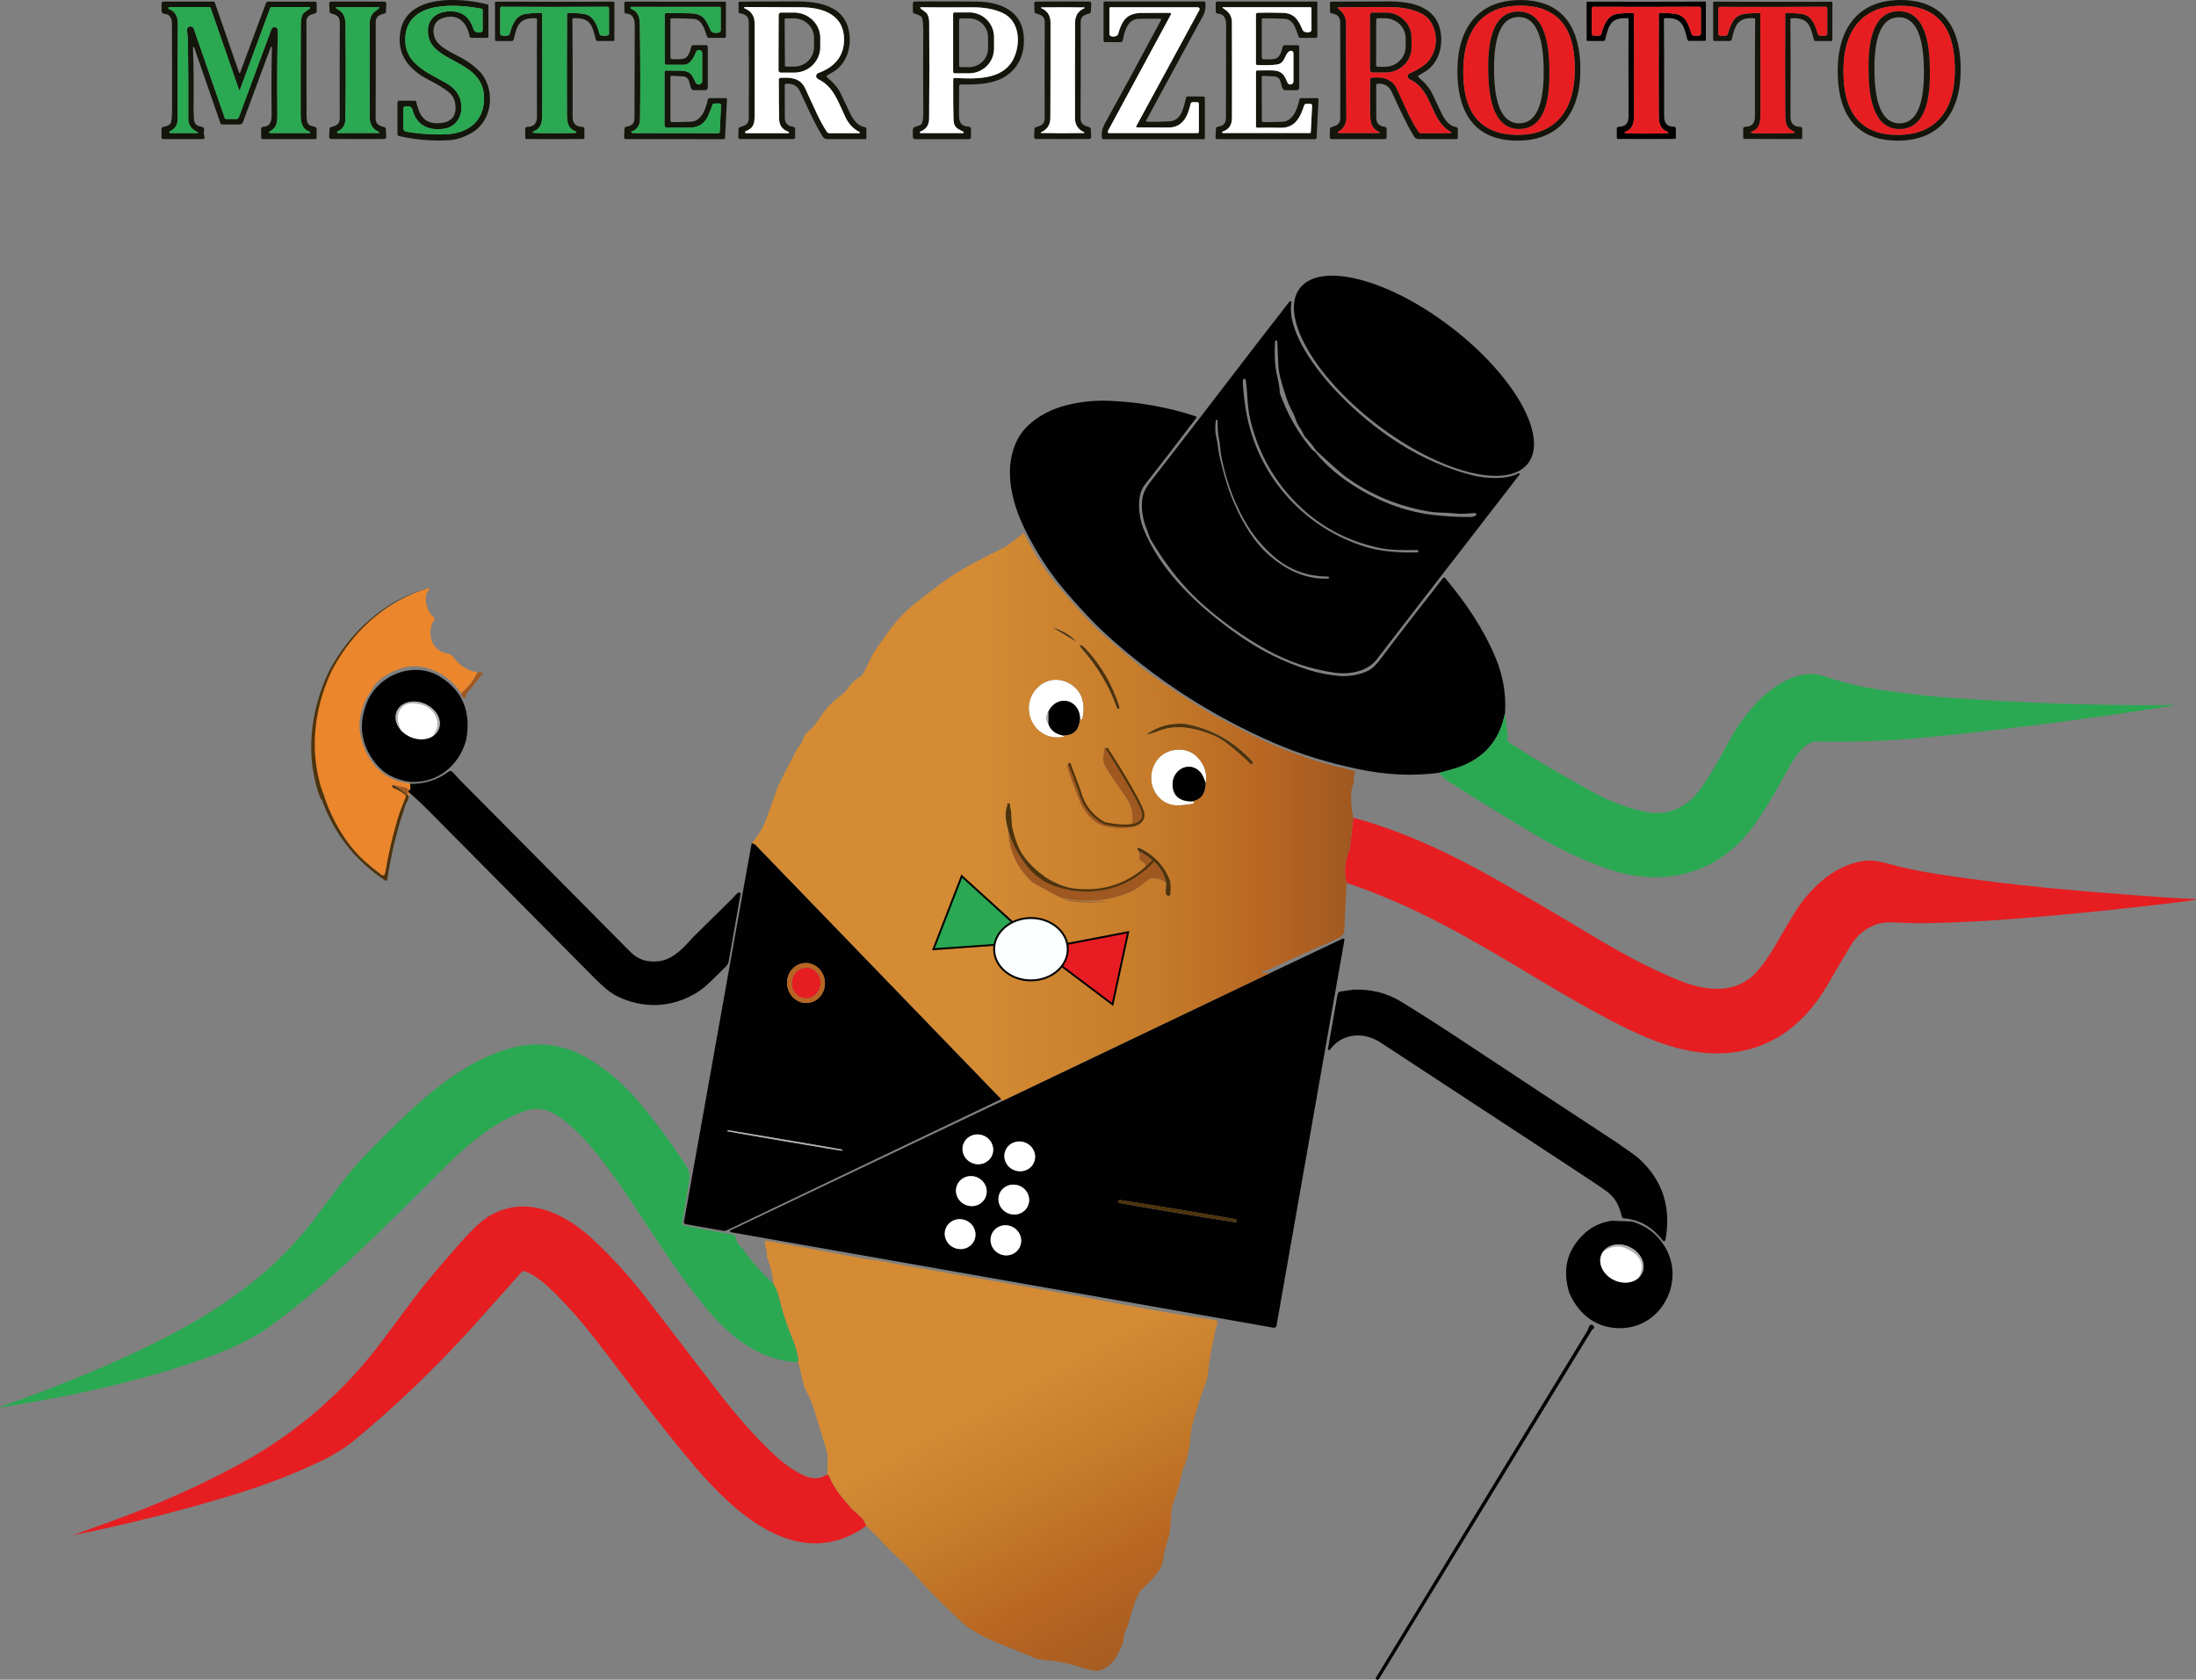 <svg xmlns="http://www.w3.org/2000/svg" xmlns:xlink="http://www.w3.org/1999/xlink" id="Capa_2" data-name="Capa 2" viewBox="0 0 601.26 460"><rect x="0" y="0" width="601.26" height="460" fill="#808080" stroke="none"/><defs><style>      .cls-1 {        fill: #e61e21;      }      .cls-2 {        fill: #010101;      }      .cls-3 {        fill: #2aa952;      }      .cls-4 {        fill: #fbffff;      }      .cls-5 {        fill: #fff;      }      .cls-6 {        fill: #c57b29;      }      .cls-7 {        fill: #4d330c;      }      .cls-8 {        fill: #e0a140;      }      .cls-9 {        fill: #e81c23;      }      .cls-10 {        fill: url(#Degradado_sin_nombre_68-2);      }      .cls-11 {        fill: #2aa853;      }      .cls-12 {        fill: url(#Degradado_sin_nombre_41);      }      .cls-13 {        fill: #14150b;      }      .cls-14 {        fill: #b76522;      }      .cls-15 {        fill: #d48b34;      }      .cls-16 {        fill: url(#Degradado_sin_nombre_68-3);      }      .cls-17 {        fill: #eb862d;      }      .cls-18 {        fill: #b3b1b1;      }      .cls-19 {        fill: url(#Degradado_sin_nombre_68);      }      .cls-20 {        fill: #fffff6;      }      .cls-21 {        fill: #9f5820;      }    </style><linearGradient id="Degradado_sin_nombre_41" data-name="Degradado sin nombre 41" x1="261.85" y1="349.77" x2="321.13" y2="458.54" gradientUnits="userSpaceOnUse"><stop offset="0" stop-color="#d48b34"></stop><stop offset=".27" stop-color="#d48b34"></stop><stop offset=".51" stop-color="#c57b29"></stop><stop offset=".74" stop-color="#b76522"></stop><stop offset="1" stop-color="#9f5820"></stop></linearGradient><linearGradient id="Degradado_sin_nombre_68" data-name="Degradado sin nombre 68" x1="205.81" y1="223.76" x2="371.01" y2="223.76" gradientUnits="userSpaceOnUse"><stop offset="0" stop-color="#d48b34"></stop><stop offset=".37" stop-color="#d48b34"></stop><stop offset=".67" stop-color="#c57b29"></stop><stop offset=".86" stop-color="#b76522"></stop><stop offset="1" stop-color="#9f5820"></stop></linearGradient><linearGradient id="Degradado_sin_nombre_68-2" data-name="Degradado sin nombre 68" x1="326.05" y1="219.45" x2="326.41" y2="219.45" xlink:href="#Degradado_sin_nombre_68"></linearGradient><linearGradient id="Degradado_sin_nombre_68-3" data-name="Degradado sin nombre 68" x1="315.86" y1="240.46" x2="316" y2="240.46" xlink:href="#Degradado_sin_nombre_68"></linearGradient></defs><g id="Capa_1-2" data-name="Capa 1"><g><path class="cls-2" d="M412.06,195.27c-1.42,7.5-5.74,12.49-12.96,14.94-1.08.36-2.73.83-4.95,1.4-7.13.99-14.63.65-22.49-1.02-8.34-1.77-15.87-4.11-22.59-7.02-17.48-7.57-33.17-17.78-47.06-30.63-2.57-2.38-5.87-5.88-9.88-10.51-4.54-5.23-8.41-11.13-11.62-17.68-3.72-7.62-5.99-17.3-1.57-25.01,2.39-4.16,7.48-7.21,12.11-8.51,3.97-1.12,8.03-1.61,12.16-1.48,8.22.26,16.26,1.67,24.14,4.24.17.06.26.24.21.41-.01.03-.03.07-.05.1-4.69,6.19-9.4,12.32-14.15,18.38-2.27,2.9-1.57,8.66-.39,11.65,4.75,12.05,15.34,21.84,26.3,29.52,5.98,4.19,12.35,7.33,19.1,9.44,2.75.86,5.57,1.4,8.47,1.63,2.62.21,6.4-.44,8.57-1.93.76-.53,1.69-1.52,2.77-2.97,3.99-5.32,9.62-12.62,16.91-21.91.13-.16.37-.19.54-.06.02.01.04.03.05.05,5.61,6.75,10.37,13.63,13.82,21.86,2.03,4.85,2.89,9.88,2.58,15.11Z"></path><path class="cls-20" d="M422.58,125.97c0-.17.02-.31.02-.43t0,0c0,.12-.02.26-.02.43Z"></path><path class="cls-18" d="M401.23,152.83c.06.03.11.04.15.04-.04,0-.08-.01-.15-.04Z"></path><path class="cls-17" d="M130.77,184.13c-1.11,2.28-2.62,4.19-4.53,5.74-2.09-3.22-4.95-5.45-8.58-6.69-2.77-.94-5.5-.96-8.18-.05s-4.96,2.34-6.83,4.28c-.12.12-.22.27-.28.42-.68,1.52-1.98,2.91-2.57,4.46-1.06,2.83-1.53,5.09-1.41,6.79.5,7.19,5.19,14.31,12.84,15.32l1.06.24c.14.77.08,1.5-.19,2.2h0c.05-.16.05-.3,0-.42-.03-.08-.12-.12-.2-.09-.05.02-.09.07-.1.13-.05.35.19.67.73.97-.37.07-.58.24-.63.52l-2.9-2.17,2.38,1.68c.09.06.21.04.27-.05.02-.03.03-.07.03-.11v-1.06c0-.21-.15-.39-.35-.44l-3.69-.82c-.08,0-.14.03-.19.07-.05.03-.08.09-.07.15,0,.11.06.22.16.33-.06.07-.06.14,0,.21,1.25.42,2.4,1.05,3.45,1.91.15.12.21.33.15.51-.63,1.89-1.52,3.68-2.15,5.82-1.48,5-2.65,10.08-3.51,15.23-.06.34-.38.57-.72.52-.1-.02-.19-.06-.27-.12-1.81-1.37-3.35-2.62-4.61-3.75-5.33-4.79-9.35-12.01-11.4-18.72-.1-.34-.46-.52-.8-.42-.01,0-.03,0-.04.02-.14.05-.19.16-.14.33-7.27-23.86,6.46-48.6,29.84-56.03.1-.03.2.02.24.12.02.05.01.11-.02.16l-.65,1.05c-.13.21-.21.44-.24.68-.3,2.43.41,4.45,2.12,6.04.19.18.22.46.08.68-2.14,3.29-.91,8.31,3.31,9.13.47.09.86.21,1.18.34.21.1.4.25.54.44,1.74,2.49,4.04,3.98,6.89,4.45Z"></path><path class="cls-6" d="M291.38,165.12c1.59,1.43,2.69,2.93,3.32,4.51-.08.48.52,1.34,1.79,2.57-2.75-2.06-4.45-4.42-5.11-7.08Z"></path><path class="cls-6" d="M296.49,172.2c.28.3,1,1.03,1,1.03,0,0-.02,0-.02-.01-.42-.34-.75-.68-.98-1.02Z"></path><path class="cls-2" d="M127.62,202.69c-1.95,7.07-7.97,11.95-15.46,11.42-4-.57-7.11-2.26-9.33-5.07-4.01-5.07-4.8-10.63-2.36-16.67,3.11-7.68,13-11.48,20.11-6.99,6.13,3.88,8.48,9.65,7.04,17.31ZM109.73,199.92c.89,1.02,2.11,1.8,3.46,2.21,1.89.58,3.85.4,5.27-.5,2.18-1.38,2.58-4.11.94-6.43-1.85-2.62-5.61-3.8-8.4-2.65-.11.05-.22.09-.32.15-2.66,1.33-3.18,4.46-1.16,6.99.06.08.13.16.19.23Z"></path><path class="cls-21" d="M132.33,184.21l-3.73,4.75c-.64.57-1.03,1.24-1.15,2.01-.03.15-.17.26-.33.23-.02,0-.04,0-.06-.02-.36-.14-.63-.58-.82-1.31,1.91-1.55,3.42-3.47,4.53-5.74l1.56.08Z"></path><path class="cls-3" d="M397.65,214.66c-1.77-.93-2.93-1.94-3.5-3.04,2.22-.57,3.87-1.04,4.95-1.4,7.22-2.46,11.54-7.44,12.96-14.94l.79,6.72c-.27.57-.09,1.06.52,1.46,7.24,4.7,14.91,9.23,22.99,13.6,4.68,2.52,9.35,4.27,14.02,5.25,4.84,1.01,9.12-.16,12.86-3.51.82-.73,2.09-2.35,3.81-4.85,1.43-2.08,3.55-5.75,6.37-11,4.24-7.92,12.86-18.29,22.69-18.4.95-.01,2.66.39,5.14,1.22,4.03,1.34,8.65,2.4,13.86,3.19,6.9,1.04,13.55,1.79,19.96,2.23,19.64,1.36,38.31,2,56.01,1.92,1.77,0,3.12-.04,4.05-.1.05,0,.09.05.09.1,0,.03-.02.06-.05.08-.06.02-.14.04-.23.05-22.93,3.61-45.33,6.5-67.2,8.67-10.14,1.01-20.25,1.39-30.33,1.15-3.11-.07-5.77,3.92-7.14,6.31-2.55,4.42-6.84,12.86-11.72,18.81-9.58,11.67-23.96,14.62-37.97,9.89-6.62-2.24-13.29-5.34-20-9.32-7.78-4.61-15.43-9.3-22.95-14.08Z"></path><path class="cls-14" d="M329.52,197.99l-3.37-1.96c-2.98-1.44-5.45-3.46-7.4-6.07l10.77,8.03Z"></path><path class="cls-7" d="M324.48,198.24c7.21,1.31,13.35,4.74,18.43,10.28.16.18.16.46-.01.63l-.02.03c-.15.15-.39.15-.54,0-1.97-1.95-4.21-3.89-6.72-5.82-2.03-1.57-4.9-2.78-8.61-3.65-3.47-.81-6.57-.7-9.29.31-1.9.71-3.22,1.1-3.96,1.18,3.2-2.31,6.78-3.29,10.73-2.97Z"></path><path class="cls-14" d="M347.6,206.2c-3.65.77-5.83-.96-8.58-3.26,2.78,1.48,5.14,3.19,8.58,3.26Z"></path><path class="cls-6" d="M327.97,203.34c.44.06.84.24,1.22.53.04.03.06.09.03.13-.02.03-.06.05-.1.04-.43-.07-.81-.3-1.15-.7Z"></path><path class="cls-21" d="M292.33,210.48c-.14-.56-.14-1.05,0-1.46.04-.12.18-.19.3-.14.06.02.11.07.13.12.91,2.03,1.64,3.96,2.19,5.78.96,3.15,3.32,8.37,6.15,9.93,2.64,1.45,5.57,1.81,8.8,1.06.47-2.68-.09-5.18-1.7-7.49-3.28-4.74-5.12-7.47-5.51-8.17-1.15-2.07-.44-3.12-.34-5.06,0-.18.16-.33.34-.32.11,0,.21.06.27.15,2.87,4.23,5.49,8.64,7.84,13.23,1.2,2.35,1.9,4.2,2.09,5.53.03.19.02.38-.01.56-.26,1.36-1.17,2.14-2.75,2.36-2.97.4-5.54.31-7.71-.28-1.29-.35-2.42-.98-3.39-1.89-1.42-1.33-2.5-2.87-3.25-4.63-1.29-3.06-2.44-6.15-3.45-9.27Z"></path><path class="cls-2" d="M126.06,213.75c15.56,15.69,31.11,31.38,46.66,47.06,2.02,2.04,4.65,2.84,7.9,2.41,3.83-.59,6.66-3.78,9.11-6.53l8.63-8.49,2.44-2.42.61-.72c.37-.38.69-.6.94-.64.19-.03.38.1.41.29,0,.04,0,.08,0,.13l-3.25,18.47c-.09.49-.33.95-.69,1.3-2.8,2.71-5.39,5.63-8.16,7.31-6.92,4.17-14.74,4.39-21.9.8-1.56-.78-3.58-2.43-6.06-4.93-10.93-11.05-26.12-26.38-45.56-45.99-1.51-1.52-3.05-2.97-4.62-4.35-.54-.29-.78-.62-.73-.97.01-.09.09-.15.18-.14.06,0,.1.05.13.1.05.12.05.26,0,.42h0c.27-.7.33-1.43.19-2.2,3.93.08,7.45-1.04,10.57-3.36.32-.24.77-.19,1.03.1l2.18,2.37Z"></path><path class="cls-21" d="M108.98,215.78l-1.37-.79,3.69.82c.2.04.35.22.35.44v1.06c0,.11-.09.19-.2.19-.04,0-.07-.01-.11-.03l-2.38-1.68Z"></path><path class="cls-6" d="M107.52,215.53v.21c-.06-.07-.06-.14,0-.21Z"></path><path class="cls-7" d="M286.3,240.24c3.23,2.09,6.81,3.29,10.74,3.59-1.55.33-3.09.24-4.61-.25-1.25-.41-1.88-.62-1.9-.63-1.76-.73-3.47-1.55-5.14-2.48-4.57-2.56-7.63-7.63-9.23-12.53-.63-2.7-1.5-5.22-.08-7.87.07-.12.21-.16.33-.09.06.04.1.1.12.17.28,1.71.43,2.9.44,3.57.02,1.66.1,2.87.25,3.62,1.12,5.64,4.5,9.59,9.08,12.9Z"></path><path class="cls-1" d="M368.7,241.77c-.8-2.94-.54-5.96.76-9.04.08-.18.13-.38.15-.57l.91-8.22c13.57,3.61,27,10.02,38.79,16.71,9.18,5.21,17.39,10,24.63,14.38,8.38,5.05,16.92,9.94,26.01,13.55,7.57,3,15.8,3.81,21.54-3,1.49-1.77,2.94-3.85,4.33-6.26,2.88-4.97,4.81-8.22,5.79-9.77,4.41-6.93,11.75-13.57,20.18-13.89,1.22-.04,3.1.28,5.64.99,3.74,1.04,8.08,1.95,13.01,2.72,20.46,3.2,40.07,4.82,62.79,6.43,3.04.21,5.7.34,7.97.37.05,0,.08.05.07.1,0,.03-.03.06-.05.07-.92.2-1.71.34-2.36.42-15.25,1.95-31.05,3.57-47.38,4.87-7.31.58-14.75.97-22.32,1.15-3.58.09-6.66.05-9.23-.12-2.65-.17-4.64-.03-5.97.42-3.09,1.05-5.5,3-7.21,5.84-1.84,3.05-3.97,6.66-6.39,10.83-6.76,11.64-17.02,19-31.04,18.73-9.3-.18-18.19-3.86-26.34-8.02-7.23-3.69-14.12-7.67-21.97-12.37-18.11-10.86-33.27-19.92-52.28-26.29Z"></path><path class="cls-21" d="M297.04,243.83c.18-.04.31,0,.39.09l3.21.05c.05,0,.1-.05.1-.11,0,0,0,0,0,0h0c0-.06-.06-.1-.11-.1l-2.62-.06c4.22-.02,8.15-1.2,11.79-3.52l2.18-1.42,1.38-1.16c.32-.27.36-.74.09-1.06-.03-.04-.07-.08-.12-.11l-1.15-.88c-.2-.16-.3-.42-.25-.67l.32-1.65c3.35,2.07,6.3,4.36,7.03,8.5-1.46-1.01-2.97-1.35-4.53-1.04-1.7,1.35-3.4,2.82-5.34,3.66-5.69,2.45-11.69,3-17.99,1.66-.04,0-.1,0-.18.02-.02,0-.02.03-.01.05,0,0,.01.01.02.02,3.61.78,7.37,1,11.29.66.04,0,.08,0,.13.02.01,0,.03.01.06.03.03.02.06.06.05.08,0,.02-.02.03-.03.03-3.44.43-6.72.36-9.84-.22-1.12-.21-2.85-.96-5.17-2.24-1.65-.91-3.31-1.82-4.97-2.72-3.78-3.25-6.64-8.71-6.6-13.79,1.6,4.9,4.66,9.97,9.23,12.53,1.67.93,3.38,1.76,5.14,2.48.02.01.66.22,1.9.63,1.52.49,3.05.57,4.61.25Z"></path><path class="cls-2" d="M207.8,232.34l66.35,68.67-75.12,35.91c-.32.15-.68.2-1.02.14l-10.32-1.81c-.28-.05-.47-.32-.43-.6,0,0,0,0,0-.01l16.38-91.74,2.16-11.92c.43-.18,1.09.28,1.99,1.37ZM220.06,263.76c-2.85.32-4.88,3.03-4.53,6.03.34,3.01,2.93,5.18,5.77,4.86,2.85-.32,4.88-3.03,4.53-6.03s-2.93-5.18-5.77-4.86ZM214.85,312.55c10.31,1.75,15.55,2.61,15.7,2.59.08-.01.13-.08.11-.16,0-.05-.04-.09-.08-.11-.19-.08-.33-.12-.43-.15-.71-.14-5.79-1.01-15.23-2.61-9.44-1.6-14.52-2.45-15.23-2.56-.1-.01-.25-.01-.45,0-.08,0-.13.08-.12.15,0,.04.03.08.06.1.14.07,5.36.98,15.68,2.73Z"></path><path class="cls-7" d="M319.28,241.72c-.73-4.14-3.68-6.43-7.03-8.5l-.25.58s-.05.06-.09.04c-.03-.01-.05-.04-.05-.07v-.48c0-.19-.1-.37-.27-.46-.15-.08-.23-.14-.23-.15-.05-.24.11-.47.34-.51.09-.02.19,0,.28.04,4.04,1.95,6.83,4.91,8.36,8.89.24.62.29,1.89.15,3.8-.02.28-.26.48-.54.46-.05,0-.09-.01-.14-.03l-.17-.07c-.3-.11-.49-.41-.48-.73l.13-2.81Z"></path><path class="cls-21" d="M298.01,243.69l2.62.06c.06,0,.11.04.11.1h0c0,.07-.04.12-.09.12,0,0,0,0,0,0l-3.21-.05c.17-.12.36-.19.57-.23Z"></path><path class="cls-6" d="M296.43,255.49c-.85.35-1.83.47-2.93.37-.19-.02-.37-.1-.51-.24-.49-.48-.85-1.03-1.1-1.66l-1.43-1.72c1.8,1.62,3.79,2.7,5.97,3.24Z"></path><path class="cls-6" d="M308.16,256.19l-.1,6.2-.53,4.15-.75.44.56-4.38.81-6.4Z"></path><path class="cls-6" d="M287.29,266.41h1.35c3.46-.6,5.4.4,8.36,1.7l4.22,3.53c.08.07.09.19.02.26-.04.05-.11.07-.17.06-.11-.02-.21,0-.31.04l-2.17-1.46-4.03-2.52c-1.56-.66-3.18-.99-4.88-1-3.76-.01-7.93.47-10.69-2.62-2.68-3.01-4.1-6.5-9.06-5.04-2.35.69-4.86,1.22-7.54,1.59-.31.04-.59-.17-.63-.48,0-.02,0-.03,0-.05l-.12-2.59.21,1.85c.02.17.18.29.35.27.14-.02.25-.13.27-.27.09-.72.41-1.09,1.23-1.23,3.57-.62,6.71-1.06,9.41-1.32.16-.01.31-.06.45-.13.59-.28,1.07-.37,1.46-.26.22.06.38.24.42.46.78,3.71,2.83,6.4,6.13,8.07.33.17.62.47.88.91.1.17.28.27.47.27l4.39-.04Z"></path><path class="cls-2" d="M274.62,301.43l73.16-34.96,19.85-9.42c.17-.08.36,0,.44.16.03.06.04.13.03.2l-18.59,105.62c-.07.39-.44.65-.83.58l-148.61-26.17c-.14-.02-.23-.16-.2-.3.02-.08.07-.15.14-.19l74.62-35.52ZM263.77,313.31c-.77,2.1.38,4.46,2.57,5.26,2.19.8,4.59-.26,5.36-2.36,0,0,0,0,0,0,.77-2.1-.38-4.46-2.57-5.26-2.19-.8-4.59.26-5.36,2.36h0ZM275.21,315.27c-.75,2.11.43,4.46,2.63,5.24s4.6-.3,5.34-2.41c.75-2.11-.43-4.46-2.63-5.24-2.2-.78-4.6.3-5.34,2.41h0ZM262.11,324.42c-.94,2.05.02,4.5,2.14,5.48h0c2.12.98,4.61.11,5.55-1.94h0c.94-2.05-.02-4.5-2.14-5.48h0c-2.12-.98-4.61-.11-5.55,1.94h0ZM273.68,326.88c-.87,2.07.17,4.48,2.32,5.39,2.15.9,4.6-.04,5.47-2.11.87-2.07-.17-4.48-2.32-5.39-2.15-.9-4.6.04-5.47,2.11h0ZM306.17,328.98c-.04.27.12.44.5.51,5.21.92,10.44,1.81,15.66,2.68,5.23.87,10.46,1.71,15.69,2.53.38.06.59-.05.64-.32.04-.27-.12-.45-.5-.51-5.22-.92-10.44-1.81-15.67-2.68-5.23-.87-10.46-1.71-15.69-2.52-.38-.06-.6.05-.64.32ZM258.98,336.32c-.88,2.07.15,4.49,2.3,5.4,0,0,0,0,0,0,2.15.92,4.61-.02,5.49-2.08h0c.88-2.07-.15-4.49-2.3-5.4,0,0,0,0,0,0-2.15-.92-4.61.02-5.49,2.08h0ZM271.77,337.53c-1.15,1.94-.45,4.48,1.56,5.66,2.01,1.18,4.56.57,5.71-1.38h0c1.15-1.94.45-4.48-1.56-5.66-2.01-1.18-4.56-.57-5.71,1.38t0,0Z"></path><path class="cls-21" d="M307.43,258.97c-.21,2.5-.51,4.97-.83,7.45.27-1.28.57-2.53.75-3.83l-.56,4.38c-.55,2.13-1.35,4.09-2.4,5.9-.21.36-.66.5-1.04.33l-2.59-1.19c.1-.04.21-.05.31-.04.1.02.2-.06.21-.16,0-.06-.01-.13-.06-.17l-4.22-3.53c-2.3-2.28-5.09-2.85-8.36-1.7h-1.35c2.01-1.18,4.18-2.03,6.5-2.56.13-.03.21-.15.18-.28-.01-.05-.04-.1-.09-.14-.09-.07-.22-.13-.37-.19l.4-5.94c0-.08.07-.14.15-.14h0s.04.02.04.04l.27,5.82c0,.14.12.25.26.24,0,0,.02,0,.03,0,.1-.01.17-.03.21-.05.03,0,.04-.04.03-.07,0,0,0,0,0,0-.23-.37-.33-.62-.3-.73.32-1.6.53-3.25.63-4.95,0-.05.04-.09.09-.09,0,0,0,0,0,0,0,0,.01.01.01.02l.06,5.81c0,.48.24.93.62,1.2l6.73,4.81c.21.15.47.2.72.13.22-.06.38-.08.49-.06.19.03.31.21.28.4,0,.03-.01.05-.02.07-.05.11-.13.23-.24.34-.03.02-.02.05.02.06.04,0,.08,0,.11-.03h0s.03-.02.04-.04c.03-.02.04-.05.05-.09l.65-4c.02-.11.05-.22.11-.31.29-.52.44-.86.45-1.02.06-1.16.28-2.21.68-3.15.3-.71.52-1.44.67-2.19.01-.07.04-.13.08-.19.18-.22.38-.27.59-.17ZM302.32,272.09s-.02-.04-.04-.04-.04.02-.04.04.02.04.04.04.04-.02.04-.04Z"></path><path class="cls-14" d="M307.43,258.97c0-.09,0-.18.02-.28t0,0c-.01.1-.02.19-.02.28Z"></path><path class="cls-14" d="M297.01,268.11c-2.96-1.31-4.9-2.31-8.36-1.7,3.27-1.15,6.06-.58,8.36,1.7Z"></path><path class="cls-8" d="M298.59,270.55c1.49,1.39,2.96,2.42,4.41,3.09.65.3,1.24.16,1.78-.42.06-.06.16-.07.22-.01h0c.09.08.09.21.01.3,0,0,0,0-.01.01-.51.47-1.22.69-2.13.66-.14,0-.27-.04-.38-.1-2.91-1.66-5.56-3.68-7.94-6.05l4.03,2.52Z"></path><path class="cls-2" d="M442.86,313.04c2.09,1.52,4.57,3.03,6.26,4.61,6.17,5.81,8.47,13.11,6.88,21.9-.04.22-.25.37-.48.33-.1-.02-.19-.07-.25-.16-2.93-3.76-6.5-5.78-10.69-6.07-.25-.02-.46-.19-.51-.44-.7-2.87-1.59-4.99-4.08-6.89-1.07-.81-4.81-3.32-11.22-7.52-24.35-15.94-41.26-27.03-50.75-33.28-4.65-3.06-10.55-2.62-13.89,1.95-.1.14-.28.17-.42.07-.1-.07-.14-.19-.12-.3l2.63-14.93c.07-.4.39-.72.8-.77l3.35-.5c4.94-.22,9.36.87,13.26,3.28,5.4,3.32,10.75,6.73,16.03,10.23,14.39,9.54,28.79,19.03,43.22,28.48Z"></path><path class="cls-1" d="M226.49,403.79c.27.07.53.4.77.99,1.22,3,3.61,5.69,5.84,8.28.06.07.85.8,2.36,2.17.93.84,1.49,1.73,1.7,2.68-18.04,12.86-35.48-2.99-46.61-15.95-10.02-11.66-19.96-25.46-28.06-35.84-3.5-4.49-7-8.45-10.49-11.9-2.46-2.42-5.16-4.87-8.23-6.05-.35-.13-.74-.04-.99.24-8.48,9.52-13.03,14.61-13.64,15.27-10.43,11.47-21.22,21.79-32.37,30.96-2.26,1.86-5.88,4.07-8.78,5.45-7.48,3.56-15.28,6.58-23.4,9.07-14.44,4.43-29.26,8.19-44.46,11.27-.01,0-.03,0-.04-.01,0,0,0,0,0-.01,0,0,0,0,0-.01,0,0,0,0,0,0,6.75-2.47,10.58-3.86,11.49-4.2,12.12-4.4,23.49-9.5,34.12-15.29,15.58-8.49,28.65-19.84,39.22-34.06,6.08-8.18,9.58-12.84,10.5-14,2.34-2.94,5.97-7.2,10.88-12.77,3.22-3.66,5.88-6.07,7.96-7.25,9.96-5.64,20.47-.57,28.29,6.77,5.19,4.87,9.9,10.07,14.15,15.59,6.79,8.81,13.15,17.11,19.09,24.89,4.77,6.25,9.33,11.55,13.69,15.91,3.17,3.19,6.89,6.54,11.08,8.28,2.16.89,4.14.73,5.93-.5Z"></path><path class="cls-2" d="M441.33,334.31l5.34.2c.11,0,.22.02.32.05,3.78,1.14,6.72,3.41,8.8,6.79,5.68,9.25-.54,21.77-11.4,22.36-6.84.37-11.95-3.39-14.71-9.6-2.01-6.49-.61-11.94,4.18-16.34,2.05-1.88,4.53-3.03,7.46-3.46ZM438.89,342.81c-1.17,1.65-.97,3.92.5,5.76,2.01,2.52,5.74,3.44,8.33,2.04.36-.19.69-.43.98-.7,1.18-1.11,1.6-2.75,1.12-4.4-.8-2.72-3.77-4.76-6.82-4.69-1.74.04-3.24.77-4.1,1.99Z"></path><path class="cls-3" d="M217.04,366.76c-1.55-3.7-2.79-7.49-3.74-11.38-.35-1.47-.87-2.73-1.54-3.78-3.17-2.98-5.92-6.1-8.26-9.38l-.27-.42c-1.03-.8-1.69-1.98-1.98-3.56l-4.32-.79-9.65-1.83c-.33-.06-.55-.38-.49-.71.64-3.82,1.28-7.74,1.93-11.75.21-1.32-.03-2.56-.74-3.72-4-6.18-8.37-12.08-13.11-17.71-3.94-4.67-8.36-8.51-13.26-11.51-7.5-4.59-15.52-5.41-24.06-2.48-14.31,4.91-25.24,16.24-36.28,27.33-5.75,5.77-9.33,11.01-15.29,18.9-10.44,13.82-24.33,23.8-40,31.96-14.26,7.42-30.23,13.81-45.93,19.36-.03.01-.04.04-.04.07h0s.04.07.08.06c19.1-2.94,38.94-7.24,56.79-13.7,7.22-2.62,12.96-5.49,17.24-8.63,16.65-12.21,29.69-25.53,48.2-43.97,6.02-5.99,13.41-12.14,21.63-14.95,4.01-1.37,7.46.27,10.52,2.68,2.38,1.88,4.68,4.11,6.9,6.69,3.45,4,7.2,9.06,11.26,15.18,8.48,12.78,12.68,19.6,19.93,28.58,6.49,8.03,14.87,15.26,25.62,15.71.3-.17.44-.36.41-.6-.22-1.77-.78-3.78-1.57-5.66ZM196.36,339.38s-.03,0-.04,0c.01,0,.03,0,.04,0ZM196.26,339.46s.02-.02.03-.03c-.01.01-.03.03-.03.04,0,0,0,0,0-.01Z"></path><path class="cls-2" d="M435.98,364.04l-58.43,95.79c-.08.13-.23.2-.39.17l-.2-.04c-.19-.03-.31-.21-.28-.4,0-.04.02-.08.05-.12l57.89-95,.53-1.25c.14-.33.52-.49.86-.35.14.06.26.17.33.31.25.5.13.79-.36.88Z"></path><ellipse class="cls-2" cx="387.13" cy="102.91" rx="16.75" ry="39.38" transform="translate(69.82 347.39) rotate(-52.5)"></ellipse><path class="cls-2" d="M415.74,129.63c.12-.06.26-.01.32.1.04.08.03.18-.02.25-21.04,27.19-34.05,44.04-39.05,50.55-2.69,3.51-7.71,4.28-11.76,3.67-6.51-.98-12.61-3.04-18.29-6.18-6.34-3.5-12.33-7.78-17.98-12.83-5.04-4.52-9.66-10.3-13.85-17.36-.12-.19-.21-.4-.29-.61-.3-.87-.64-1.77-1-2.71-1.03-2.64-1.38-5.26-1.06-7.85.32-2.56,1.98-4.4,3.65-6.55,13.93-17.89,24.77-32.31,36.64-47.51.11-.13.3-.15.43-.04.08.07.12.17.11.28-1.35,8.08,7.16,19.02,12.69,24.77,10.16,10.54,22.66,18.96,36.89,22.55,3.66.92,9.26,1.25,12.58-.53ZM352.08,111.77c1.82,4.04,4.16,7.78,7.02,11.21.12.14.27.27.42.38.34.24.54.4.62.5,2.87,3.61,6.75,6.89,11.64,9.85,7.01,4.23,14.2,6.7,21.58,7.42,3.77.37,6.92.51,9.45.44.42-.01.84-.14,1.24-.39.17-.11.22-.34.11-.51-.07-.11-.2-.17-.33-.17-2.25.17-3.95.3-5.62.1-2.42-.29-4.52-.1-6.79-.48-8.37-1.39-15.96-4.52-22.75-9.39-1.15-.83-3.88-3.23-8.19-7.21-.1-.1-.19-.21-.27-.33-.68-1.07-1.62-2.23-2.82-3.48-.13-.14-.24-.3-.33-.48-.36-.79-.88-1.71-1.57-2.77-.7-1.08-.84-2.27-1.51-3.47-.75-1.37-1.36-2.78-1.84-4.25-1.36-4.04-2.07-6.88-2.13-8.51-.05-1.27-.15-3.54-.3-6.81,0-.04-.03-.08-.08-.1l-.22-.08c-.12-.04-.24.02-.28.13,0,.02-.01.04-.01.06-.24,3.71-.06,6.86.54,9.45.48,2.06.73,3.63.75,4.71,0,.1.02.2.05.29l1.6,3.9ZM340.62,103.76c-.23.15-.37.41-.36.68.25,4.59.86,8.68,1.81,12.27,4.16,15.71,16.04,28.09,31.55,32.96,3.9,1.23,8.71,1.76,14.45,1.61.15,0,.28-.13.28-.28v-.1c0-.15-.12-.27-.27-.27-3.46.04-7.22.1-10.38-.57-9.32-1.97-17.18-6.36-23.6-13.17-5.94-6.3-9.9-13.75-11.87-22.38-.79-3.46-.63-7.22-1.18-10.57-.02-.15-.16-.25-.31-.23-.04,0-.07.02-.11.04h-.02ZM363.9,158.19c0-.16-.13-.29-.29-.3-5.86,0-10.93-1.95-15.22-5.83-2.66-2.4-4.85-4.98-6.57-7.74-3.24-5.18-5.59-11.04-7.05-17.6-.37-1.66-.57-2.74-.6-3.23-.09-1.31-.23-2.4-.42-3.26-.27-1.23-.4-2.92-.37-5.07,0-.08-.06-.14-.13-.14,0,0,0,0,0,0h-.19c-.1,0-.18.07-.19.17-.19,1.75-.18,3.06.03,3.92.31,1.32.56,2.78.74,4.38.13,1.12.7,3.51,1.72,7.15,1.39,4.99,3.39,9.62,5.99,13.9,1.74,2.87,3.61,5.21,5.6,7.04,4.58,4.18,10.29,7.18,16.71,6.87.14,0,.24-.12.24-.25h0Z"></path><circle class="cls-18" cx="402.59" cy="152.26" r=".08"></circle><path class="cls-7" d="M288.11,171.83c2.79.79,5.03,2.12,6.72,3.98l-6.72-3.98Z"></path><path class="cls-14" d="M297.76,172.69h0c.07-.07.18-.07.24,0l-.26.24c-.06-.07-.06-.18,0-.24Z"></path><path class="cls-14" d="M292.33,177.3l-5.23-2.65c2.13.21,3.87,1.09,5.23,2.65Z"></path><path class="cls-7" d="M295.95,176.61c.48.25.92.6,1.33,1.04,4.26,4.57,7.34,9.88,9.23,15.94.06.2-.02.42-.21.53h-.02c-.15.1-.34.04-.42-.11,0-.02-.02-.03-.02-.05-2.12-5.99-5.31-11.38-9.57-16.18-.71-.75-.82-1.14-.31-1.17Z"></path><path class="cls-5" d="M295.7,196.39c-.5-5.14-6.43-6.14-8.66-1.52-.72,1.24-.73,2.33-.03,3.27.54,1.75,1.89,2.84,4.03,3.28.02-.02.07,0,.16.07.08.06.09.17.04.25-.03.04-.07.06-.12.07-8.37,1.52-12.74-8.79-6.48-14.03,3.03-2.53,7.47-2.01,10.22,1.03,1.92,2.12,2.16,5.36,1.48,8.09-.04.15-.2.23-.34.19-.1-.03-.17-.11-.19-.2l-.1-.5Z"></path><ellipse class="cls-6" cx="316.52" cy="188.54" rx=".15" ry=".91" transform="translate(-19.73 339.09) rotate(-54.9)"></ellipse><path class="cls-2" d="M295.7,196.39c-.04,3.43-1.59,5.1-4.65,5.04-2.14-.44-3.49-1.54-4.03-3.28l.03-3.27c2.23-4.62,8.16-3.62,8.66,1.52Z"></path><path class="cls-18" d="M118.47,201.63c1.41-1.9,1.69-3.71.86-5.43-.99-2.04-2.73-3.21-5.2-3.52-1.56-.19-2.69-.04-3.39.45-2.08,1.45-2.41,3.71-1,6.79-2.16-2.46-1.84-5.64.72-7.09.08-.05.16-.09.24-.13,2.67-1.32,6.47-.34,8.49,2.2.08.1.16.2.23.3,1.64,2.32,1.24,5.05-.94,6.43Z"></path><path class="cls-5" d="M118.47,201.63c-1.42.9-3.38,1.08-5.27.5-1.35-.41-2.57-1.2-3.46-2.21-1.41-3.07-1.08-5.34,1-6.79.7-.49,1.83-.64,3.39-.45,2.48.31,4.21,1.48,5.2,3.52.83,1.72.55,3.53-.86,5.43Z"></path><path class="cls-18" d="M287.04,194.87l-.03,3.27c-.7-.94-.69-2.03.03-3.27Z"></path><path class="cls-5" d="M330.14,214.55c-.47-1.4-.9-2.36-1.31-2.86-3-3.72-8.17-.89-7.76,3.61.24,2.67,1.9,4.06,4.98,4.17.21-.1.44-.09.67.04.16.09.22.28.13.44-.05.09-.14.15-.25.17-3.34.45-6.2,1.14-8.98-1.44-3.13-2.93-3.23-7.93-.36-11.09,2.5-2.76,7.69-3.31,10.6-.23,1.97,2.08,2.72,4.48,2.27,7.19Z"></path><path class="cls-2" d="M330.14,214.55c-.11,3.05-1.48,4.7-4.09,4.93-3.08-.11-4.74-1.5-4.98-4.17-.41-4.51,4.75-7.33,7.76-3.61.41.5.84,1.46,1.31,2.86Z"></path><ellipse class="cls-15" cx="296.81" cy="225.5" rx=".07" ry=".28" transform="translate(-75.34 246.79) rotate(-40.5)"></ellipse><circle class="cls-18" cx="202.92" cy="239.52" r=".02"></circle><circle class="cls-8" cx="315.93" cy="240.46" r=".07"></circle><path class="cls-14" d="M220.06,263.76c2.85-.32,5.43,1.85,5.77,4.86s-1.69,5.71-4.53,6.03c-2.85.32-5.43-1.85-5.77-4.86-.34-3.01,1.69-5.71,4.53-6.03ZM221.12,265.05c-2.16-.2-4.08,1.5-4.3,3.8-.22,2.3,1.36,4.33,3.51,4.53h0c2.16.2,4.08-1.5,4.3-3.8.22-2.3-1.36-4.33-3.51-4.53h0Z"></path><circle class="cls-6" cx="302.28" cy="272.09" r=".04"></circle><path class="cls-18" d="M214.92,312.12c9.44,1.6,14.52,2.47,15.23,2.61.1.02.24.07.43.15.07.03.11.11.08.18-.02.04-.06.08-.11.08-.15.02-5.39-.84-15.7-2.59s-15.54-2.66-15.68-2.73c-.06-.04-.08-.13-.04-.19.02-.03.06-.06.1-.06.2-.01.35-.01.45,0,.71.1,5.79.96,15.23,2.56Z"></path><ellipse class="cls-5" cx="267.74" cy="314.76" rx="4.06" ry="4.22" transform="translate(-119.87 458.02) rotate(-69.9)"></ellipse><ellipse class="cls-5" cx="279.2" cy="316.68" rx="4.06" ry="4.23" transform="translate(-112.51 474.16) rotate(-70.5)"></ellipse><ellipse class="cls-5" cx="265.95" cy="326.19" rx="4.08" ry="4.23" transform="translate(-141.53 431.51) rotate(-65.3)"></ellipse><ellipse class="cls-5" cx="277.58" cy="328.52" rx="4.07" ry="4.23" transform="translate(-132.84 457.1) rotate(-67.2)"></ellipse><path class="cls-7" d="M322.49,331.18c5.23.87,10.45,1.76,15.67,2.68.38.07.55.24.5.51-.05.27-.26.38-.64.32-5.24-.81-10.47-1.66-15.69-2.53-5.23-.87-10.45-1.76-15.66-2.68-.38-.06-.55-.23-.5-.51.04-.27.26-.38.64-.32,5.23.81,10.46,1.65,15.69,2.52Z"></path><ellipse class="cls-5" cx="262.88" cy="337.98" rx="4.07" ry="4.23" transform="translate(-151.14 447.18) rotate(-66.9)"></ellipse><ellipse class="cls-5" cx="275.4" cy="339.68" rx="4.09" ry="4.22" transform="translate(-157.05 404.57) rotate(-59.5)"></ellipse><path class="cls-18" d="M448.69,349.91c1.75-3.32.78-5.92-2.9-7.79-2.41-1.22-4.71-.99-6.9.68.86-1.22,2.36-1.95,4.1-1.99,3.05-.07,6.02,1.98,6.82,4.69.48,1.65.06,3.29-1.12,4.4Z"></path><path class="cls-5" d="M448.69,349.91c-2.06,1.94-5.79,1.77-8.34-.36-.36-.3-.68-.63-.96-.98-1.47-1.84-1.66-4.11-.5-5.76,2.2-1.68,4.5-1.9,6.9-.68,3.68,1.87,4.64,4.46,2.9,7.79Z"></path><ellipse class="cls-21" cx="218.57" cy="344.1" rx=".05" ry=".2" transform="translate(-162.95 487.68) rotate(-78.2)"></ellipse><path class="cls-12" d="M332.73,361.51c-8.58-1.26-16.71-2.63-24.41-4.1-.84-.16-2.19-.42-4.04-.77-11.12-2.12-25.24-4.65-42.36-7.6-11.17-1.93-18.23-3.17-21.18-3.74-1.52-.29-3.05-.36-4.48-.64-8.8-1.7-17.71-3.35-26.72-4.94-.17.84-.03,1.76.41,2.74.06.14.07.31.02.45-.03.08-.06.15-.08.22.19.64.18.93-.02.89,1.04,2.45,1.68,4.99,1.9,7.59.67,1.05,1.19,2.31,1.54,3.78,0,0,0,0,0,0,.95,3.89,2.19,7.69,3.74,11.38.79,1.88,1.35,3.89,1.57,5.66.03.21-.09.39-.34.55.07-.02.16,0,.28.09.02.02.04.04.04.06l1.55,6.5c.04.14.09.28.16.42,1.05,2.07,1.89,3.68,2.52,5.77,1.29,4.31,2.44,8.06,3.46,11.26.35,1.1.42,3.33.21,6.71.27.07.53.4.77.99,1.22,3,3.61,5.69,5.84,8.28.06.07.85.8,2.36,2.17.93.84,1.49,1.73,1.7,2.68.58.58,1.18,1.15,1.8,1.73.72.67,1.31,1.26,1.77,1.77,2.08,2.31,4.3,4.49,6.66,6.53.7.61,1.93,1.94,3.71,3.99,2.1,2.42,4.29,4.71,6.58,6.87l4.85,4.76c4.23,3.91,8.94,5.72,14.82,8.05,3.29,1.31,5.08,2.05,5.35,2.21.65.4,1.99.69,4,.86,3.42.3,6.14.97,9.01,1.88,2.41.77,4.06,1.09,4.93.96,3.39-.53,5.35-3.91,6.61-7.08.55-1.4.29-2.59.96-3.93.4-.8.75-1.76,1.05-2.86.71-2.58,1.8-6.92,3.49-8.51,1.49-1.41,5.31-5.04,5.54-7.14.19-1.74.77-4.19,1.73-7.33.88-2.88.18-6.58,1.38-9.65,1.01-2.56,1.73-5.05,2.16-7.45.09-.52.24-1.03.45-1.52,1.05-2.49,1.65-4.99,1.81-7.52.1-1.68.36-3.29.77-4.84,1.04-3.92,2.27-7.75,3.7-11.49.27-.7.5-2.09.7-4.17.26-2.65.98-5.87,1.58-8.72l.12-.86.63-2.02s.02-.07.03-.11c.06-.39-.22-.75-.61-.81ZM214.54,345.33s0-.03,0-.05c0,.02,0,.04.01.05,0,0,0,0,0,0ZM216.61,344.67c-.5-.19-.99-.39-1.46-.59.47.21.96.4,1.46.59h0ZM218.56,344.15h0c-.11-.02-.19-.06-.18-.09s.1-.03.21-.01c.11.02.19.06.18.09s-.1.03-.21.01ZM225.88,346.91s0-.04,0-.06c0-.01,0-.02,0-.04,0,.03,0,.06,0,.09ZM253.34,411.26c.03-.06.07-.11.11-.17,0-.01.02-.02.03-.04-.05.06-.1.13-.14.21ZM255.88,362.58c.07.02.14.05.2.09,0,0,0,0,.01.01-.06-.05-.13-.08-.21-.11ZM258.9,412.32s0,0,0,0c0,0,0,0,0,0,0,0,0,0,0,0ZM264.96,415.66s-.03.02-.04.04c.02-.03.04-.05.06-.08,0,.01-.01.03-.02.04ZM270.06,416.76s0,0,0-.01c0-.02.01-.03.01-.05,0,.02-.01.04-.01.07ZM276.99,425.76s0,0,0,0c0,0,0,0,0,0,0,0,0,0,0,0ZM279.78,448.59s-.01-.01-.02-.02c.06.04.12.08.19.1-.06-.02-.12-.05-.17-.08ZM281.45,442.31s.01,0,.02,0c0,0,.02,0,.02.01-.01,0-.03,0-.04,0ZM281.72,442.67c.01-.06,0-.11-.02-.17.02.05.03.11.02.17ZM285.18,413.27s0-.05,0-.08c0,.05,0,.1.02.16,0-.03-.02-.05-.02-.08ZM295.74,418.95c.19.21.4.41.63.6-.23-.19-.45-.39-.63-.6ZM306.95,430.21c.16-.4.36-.82.57-1.25-.21.43-.41.85-.57,1.25Z"></path><ellipse class="cls-1" cx="220.73" cy="269.21" rx="4.18" ry="3.92" transform="translate(-68.06 463.63) rotate(-84.6)"></ellipse><path class="cls-13" d="M133.73,10.01c0,.19-.15.34-.34.34h-4.35c-.24,0-.44-.17-.48-.4-.73-4.04-3.46-6.52-7.69-4.87-2.45.96-2.67,3.96-1.5,5.96,1.18,2.02,4.34,3.4,7.04,4.85,1.75.94,3.31,2.1,4.71,3.48,4.59,4.57,4.01,13.47-1.84,16.93-2.11,1.25-4.16,1.94-6.15,2.08-4.43.31-9.05-.06-13.86-1.11-.25-.06-.44-.28-.44-.54v-8.68c0-.27.22-.48.49-.48h0l4.24.02c.26,0,.47.21.47.47,0,.02,0,.04,0,.07-.02.12.18.77.58,1.97.91,2.68,2.86,3.89,5.86,3.63,2.61-.22,4.23-1.43,4.26-4.13.02-1.96-.64-3.45-1.98-4.47-1.41-1.08-3.16-2.14-5.25-3.19-5.52-2.77-9.21-7.19-7.77-13.81,2.16-9.87,16.67-8.75,23.76-6.92.14.04.24.17.24.31v8.46ZM110.83,29.19c-.24.06-.41.27-.41.51v5.45c0,.44.32.82.76.89,3.68.63,7.33.87,10.96.73,5.37-.22,9.76-2.9,10.33-8.63,1.26-12.57-15.89-10.29-15.29-20.09.18-2.86,2.22-4.56,4.96-4.89,3.87-.46,6.37,1.16,7.5,4.85.06.18.16.35.3.47.45.39,1.05.5,1.81.33.23-.05.4-.26.4-.5V2.72c0-.16-.11-.29-.27-.33-6.76-1.31-20.53-2.42-20.93,8.09-.27,7.04,6.35,9.47,11.17,12.24,2.88,1.65,4.28,3.95,4.2,6.9-.07,2.73-1.7,5.07-4.44,5.57-4.41.8-7.89-.91-8.93-5.1-.22-.89-.93-1.2-2.12-.91Z"></path><path class="cls-13" d="M536.83,19.4c-.09,11.41-5.74,19.54-18.12,19.1-11.66-.41-15.64-8.69-15.55-19.38.08-11.41,5.74-19.54,18.12-19.1,11.66.41,15.64,8.69,15.56,19.38ZM504.74,19.28c-.02,6.84,1.49,13.89,8.41,16.61,3.74,1.47,9.56,1.38,13.2-.12,6.89-2.84,8.85-9.66,8.87-16.52.02-6.84-1.49-13.89-8.41-16.61-3.74-1.47-9.56-1.38-13.2.12-6.89,2.84-8.85,9.66-8.87,16.52Z"></path><path class="cls-13" d="M399.04,19.16c.07-11.4,5.7-19.54,18.08-19.13,11.66.38,15.64,8.66,15.58,19.34-.07,11.4-5.7,19.54-18.08,19.13-11.66-.39-15.65-8.66-15.59-19.35ZM400.65,19.1c-.08,6.85,1.36,13.91,8.26,16.7,3.72,1.51,9.56,1.49,13.21.02,6.93-2.78,8.96-9.59,9.04-16.45.09-6.85-1.35-13.91-8.25-16.7-3.72-1.51-9.56-1.49-13.22-.02-6.92,2.78-8.95,9.59-9.04,16.45Z"></path><path class="cls-13" d="M74.45,12.94c0-.09-.07-.16-.16-.16-.06,0-.12.04-.15.1l-7.64,20.61c-.13.36-.47.59-.85.59h-4.87c-.18,0-.35-.12-.41-.29l-7.22-20.83c-.02-.08-.11-.13-.19-.11-.07.02-.12.09-.12.16.19,5.24.24,10.94.14,17.11,0,.15.03.92.1,2.32.08,1.6.8,2.07,2.21,2.29.39.06.65.42.59.81,0,0,0,0,0,.01-.11.65-.07,1.31.13,1.98.07.23-.07.47-.3.54-.04.01-.08.02-.12.02h-10.91c-.25,0-.46-.21-.46-.46v-2.29c0-.3.22-.56.53-.6.7-.1,1.28-.34,1.75-.71.17-.13.29-.32.34-.53.17-.64.26-1.76.27-3.37.02-7.85,0-15.76-.04-23.75,0-1.65-.74-2.53-2.2-2.62-.36-.02-.64-.32-.63-.68V.92c0-.27.22-.49.48-.49h13.76c.14,0,.27.09.32.24l6.69,19.3c.03.06.1.09.16.07.03-.01.05-.04.07-.07L72.85.79c.08-.21.27-.35.5-.34h12.95c.22,0,.4.18.4.4v2.3c0,.21-.13.39-.33.45l-1.21.42c-.76.26-1.27.98-1.27,1.78.02,12.41.04,21.02.04,25.83,0,1.02.12,1.73.35,2.15.45.77,1.46.76,2.08,1.02.2.07.33.26.33.47v2.42c0,.22-.18.4-.4.4h-14.38c-.22,0-.41-.18-.41-.41v-2.39c0-.32.25-.57.57-.58,1.56-.03,2.32-1.06,2.3-3.08-.08-7.27-.06-13.5.08-18.69ZM54.14,36.44c.06,0,.11-.04.11-.09,0-.05-.02-.09-.07-.11-1.77-.8-2.65-2.03-2.64-3.69.03-7.6,0-14.4-.09-20.41-.02-1.29-.1-2.56-.25-3.83-.07-.52.3-1,.82-1.07.45-.06.89.21,1.03.65l8.45,24.37c.07.2.26.33.47.33h2.71c.32,0,.6-.2.71-.49l8.9-24.06c.17-.48.7-.73,1.18-.56.38.14.63.51.61.91-.18,6.15-.23,13.44-.15,21.9.02,2.24.21,4.67-2.07,5.66-.13.06-.18.21-.12.34.04.09.12.14.22.15h10.78c.11,0,.2-.08.2-.19,0-.09-.06-.17-.15-.19-2.17-.65-2.48-2.69-2.48-4.88-.01-7.99,0-15.95.04-23.88,0-1.52.15-2.59.44-3.2.13-.3.35-.55.61-.74l1.4-.98c.11-.08.14-.23.07-.34-.05-.07-.13-.11-.21-.11h-10.28c-.18,0-.34.11-.41.28l-8.28,22.38c-.03.07-.11.11-.18.08-.04-.01-.07-.04-.08-.08l-7.74-22.34c-.06-.19-.24-.31-.44-.31h-10.88c-.16,0-.28.13-.28.29,0,.12.07.22.18.26,1.63.61,2.44,1.97,2.42,4.07-.07,8.07-.09,16.79-.06,26.15,0,1.51-.71,2.59-2.13,3.25-.13.06-.18.22-.12.35.04.09.13.14.23.14h7.52Z"></path><path class="cls-13" d="M97.96.43c4.45,0,6.88,0,7.28.02.3,0,.53.25.53.55,0,0,0,.01,0,.02l-.11,2.21c-.01.21-.15.4-.36.45-1.35.39-2.44.71-2.43,2.45.02,5.71.02,10.09.02,13.13,0,3.04-.02,7.42-.04,13.13,0,1.75,1.08,2.06,2.43,2.45.2.06.35.24.36.45l.1,2.21c.02.3-.21.55-.51.57,0,0-.01,0-.02,0-.41.01-2.83.02-7.28.01-4.45,0-6.88,0-7.28-.02-.3,0-.53-.25-.53-.55,0,0,0-.01,0-.02l.11-2.21c.01-.21.15-.4.36-.45,1.35-.39,2.44-.71,2.43-2.45-.02-5.71-.02-10.09-.02-13.14s.01-7.42.04-13.13c0-1.74-1.08-2.06-2.43-2.45-.2-.06-.35-.24-.36-.45l-.11-2.21c-.02-.3.21-.55.51-.57,0,0,.02,0,.03,0,.41,0,2.83-.01,7.28-.01ZM103.66,1.95h-11.5c-.11,0-.19.1-.18.2,0,.07.04.13.1.16,2.94,1.5,2.5,3.45,2.53,7.01.09,9.34.07,17.15-.06,23.44-.03,1.55-.74,2.63-2.12,3.22-.12.05-.17.19-.12.31.04.09.12.14.21.14h11.17c.09,0,.16-.06.16-.15,0-.07-.04-.13-.1-.15-1.68-.73-2.52-2.07-2.52-4.02,0-13.29,0-21.81-.01-25.55,0-1.54.49-2.68,1.47-3.43.71-.55,1.09-.84,1.12-.88.06-.08.04-.2-.04-.26-.03-.02-.07-.04-.11-.04Z"></path><path class="cls-13" d="M151.87.49c9.55,0,14.91-.03,16.08-.05.14,0,.26.1.27.25,0,0,0,0,0,.01v10.23c0,.16-.13.3-.3.3h-4.31c-.22,0-.42-.15-.47-.37-.92-3.85-1.52-6.14-6.14-5.86-.16,0-.28.14-.28.3.06,4.89.08,13.78.06,26.66,0,1.86.9,2.79,2.71,2.78.28,0,.51.23.51.51h0v2.52c0,.16-.13.29-.28.3-.39.02-3,.03-7.82.03-4.82,0-7.42,0-7.82-.02-.16,0-.28-.14-.28-.3v-2.52c0-.28.22-.51.51-.51,1.81,0,2.71-.92,2.71-2.78-.04-12.88-.04-21.77.01-26.67,0-.16-.12-.28-.28-.29-4.62-.28-5.21,2.01-6.13,5.86-.05.22-.25.37-.47.37h-4.31c-.16,0-.3-.13-.3-.29h0s-.02-10.23-.02-10.23c0-.14.11-.26.25-.26,0,0,0,0,0,0,1.17.02,6.53.03,16.08.02ZM151.85,36.5c3.14,0,5.08-.04,5.8-.11.1,0,.19-.09.18-.19,0-.08-.06-.16-.14-.18-2.61-.94-2.44-3.17-2.46-5.8-.03-6.77-.02-15.56.03-26.38,0-.15.12-.26.26-.27,1.35-.05,2.77.03,4.28.25,2.84.41,3.71,3.24,4.38,5.53.06.18.21.32.4.36.65.14,1.26.14,1.82,0,.21-.05.35-.24.35-.45V2.27c0-.23-.19-.42-.42-.42h0c-6.36.02-11.19.04-14.47.04s-8.11-.01-14.47-.04c-.23,0-.42.19-.42.42h0s0,6.98,0,6.98c0,.21.14.4.35.45.56.14,1.17.14,1.82,0,.19-.04.34-.18.4-.36.67-2.29,1.55-5.13,4.38-5.53,1.51-.21,2.93-.3,4.28-.25.14,0,.26.12.26.27.05,10.82.06,19.61.02,26.38-.02,2.64.15,4.86-2.46,5.8-.1.03-.16.13-.13.23.02.08.09.14.18.14.72.08,2.66.11,5.8.11Z"></path><path class="cls-13" d="M226.44,21.14c1.85,1.57,3.12,3.09,3.8,4.58.82,1.79,1.71,3.65,2.65,5.57,1.04,2.11,2.34,3.29,3.89,3.52.25.04.43.25.43.5v2.47c0,.17-.14.31-.31.31h-10.42c-.51,0-.99-.27-1.26-.71-2.12-3.48-3.51-6.6-6.19-12.37-.71-1.53-2-2.22-3.89-2.07-.16,0-.28.14-.28.3-.01,3.14,0,6.15.02,9.02.01,1.48.78,2.29,2.3,2.45.3.03.53.29.53.6v2.32c0,.25-.2.45-.45.45h-14.62c-.27,0-.49-.22-.49-.49,0,0,0,0,0,0l.04-2.27c0-.21.14-.4.34-.47,1.44-.53,2.48-.66,2.49-2.61.03-8.88.03-17.6-.01-26.17,0-1.43-.8-2.23-2.38-2.41-.24-.03-.41-.23-.41-.46V.81c0-.19.16-.35.36-.36,7.9-.02,12.97-.04,15.22-.06,7.15-.07,14.55,1.52,14.86,10.13.13,3.84-1.56,7.57-4.76,9.3-.49.27-.97.56-1.45.88-.13.08-.16.25-.08.38.01.02.03.04.05.06ZM235.26,36.47c.09,0,.16-.07.16-.16,0-.06-.04-.12-.09-.15-1.69-.86-2.97-2.19-3.83-4-2.16-4.55-3.26-8.43-7.54-10.51-.45-.21-.64-.75-.42-1.2.1-.22.29-.38.51-.46,3.91-1.38,6.79-4.09,7.02-8.47.39-7.48-5.69-9.52-11.9-9.53-9.54-.02-14.62-.04-15.25-.07-.1,0-.19.08-.19.18,0,.08.05.15.12.18,1.84.73,2.76,2.12,2.76,4.17,0,6.81,0,15.01,0,24.59,0,2.58-.04,3.92-2.45,4.9-.14.06-.2.23-.14.37.04.1.14.16.24.16h11.6c.1,0,.18-.09.18-.2,0-.07-.05-.14-.12-.16-1.69-.56-2.56-1.75-2.61-3.55-.06-2.22-.08-5.81-.08-10.79,0-.23.18-.43.41-.44,2.78-.2,5.46-.02,6.81,2.86,2.62,5.61,3.86,8.78,5.95,11.92.15.23.41.36.68.36h8.17Z"></path><path class="cls-13" d="M262.62,23.55c-.04,2.83-.05,4.88-.04,6.16.02,2.51-.44,4.8,2.64,4.97.35.02.63.31.63.67v2.22c0,.3-.24.54-.54.54h-14.79c-.33,0-.59-.27-.59-.59h0v-1.96c0-.35.23-.67.56-.79l1.43-.5c.23-.08.41-.25.49-.47.28-.69.41-1.71.39-3.06-.07-7.62-.07-15.13-.01-22.52,0-1.02-.08-2.07-.27-3.14-.04-.24-.18-.46-.39-.6-.57-.39-1.15-.64-1.73-.75-.26-.04-.45-.27-.45-.54V.86c0-.25.21-.45.46-.45h0c6.88-.02,12.53-.02,16.96.02,7.95.06,13.99,3.7,12.83,12.66-.28,2.17-1.11,4.08-2.5,5.73-3.58,4.27-9.52,4.4-14.65,4.31-.24,0-.43.18-.44.42h0ZM263.75,36.08c-1.52-.82-2.6-1.06-2.68-3.25-.08-2.39-.11-6.1-.09-11.14,0-.2.17-.35.36-.35,0,0,0,0,0,0,5.5.25,13.14.73,16.11-5.19,2.06-4.09,1.81-10.35-2.87-12.57-2.23-1.06-4.94-1.59-8.12-1.58-8.27.02-13.05.01-14.35-.03-.09,0-.17.07-.17.16,0,.05.02.1.06.13l1.51,1.17c.2.15.35.35.45.58.29.65.43,1.35.44,2.08.08,8.14.07,16.96-.02,26.44-.02,1.71-.81,2.86-2.38,3.46-.12.04-.19.17-.15.3.03.1.13.17.23.16h11.55c.11,0,.2-.09.2-.21,0-.07-.04-.14-.11-.18Z"></path><path class="cls-13" d="M286.01,19.25c0-3.04.02-7.42.04-13.14,0-1.74-1.08-2.06-2.43-2.45-.2-.06-.35-.24-.36-.45l-.1-2.21c-.02-.3.21-.55.51-.57,0,0,.01,0,.02,0,.41-.01,2.83-.02,7.28-.02,4.45,0,6.88.01,7.28.02.3,0,.53.25.53.55,0,0,0,.02,0,.03l-.11,2.21c-.01.21-.15.4-.36.45-1.35.39-2.44.71-2.43,2.45.02,5.71.02,10.09.02,13.13s-.01,7.42-.04,13.13c0,1.75,1.08,2.06,2.43,2.45.2.06.35.24.36.45l.11,2.21c.02.3-.21.55-.51.57,0,0-.02,0-.03,0-.41.01-2.83.02-7.28.02-4.45,0-6.88-.01-7.28-.02-.3,0-.53-.25-.53-.55,0,0,0-.01,0-.02l.11-2.21c.01-.21.15-.4.36-.45,1.35-.39,2.44-.71,2.43-2.45-.02-5.71-.02-10.09-.02-13.13ZM290.99,1.98c-1.87,0-3.83.01-5.87.04-.06,0-.1.06-.1.12,0,.04.03.07.06.09,1.66.71,2.51,2,2.54,3.87.02.92.02,5.3,0,13.12,0,7.83-.02,12.21-.04,13.13-.04,1.87-.88,3.15-2.55,3.86-.05.03-.08.09-.05.15.02.03.05.06.09.06,2.04.04,4,.06,5.87.06,1.87,0,3.83-.02,5.87-.05.06,0,.1-.06.1-.12,0-.04-.03-.07-.06-.09-1.66-.71-2.5-2-2.53-3.86-.02-.92-.02-5.3-.01-13.13,0-7.83.02-12.2.04-13.12.04-1.87.89-3.16,2.55-3.86.05-.03.07-.09.05-.15-.02-.03-.05-.06-.09-.06-2.04-.04-4-.05-5.87-.05Z"></path><path class="cls-13" d="M313.99,33.32c1.62.08,3.68.05,6.18-.09,3.33-.19,3.83-3.6,4.58-6.49.05-.18.21-.31.39-.31h4.39c.2,0,.36.16.36.36h0v11.04c0,.16-.13.28-.28.28h-27.52c-.17,0-.32-.12-.36-.3-.24-1.29.04-2.65.83-4.08,4.61-8.31,9.72-17.73,15.34-28.26.06-.12.02-.26-.1-.32-.03-.02-.07-.03-.11-.03-3.11-.01-5.12,0-6.03.04-2.93.12-3.83,3.5-4.23,5.89-.05.29-.3.5-.59.5h-4.24c-.25,0-.45-.2-.45-.45h0V.69c0-.16.13-.28.29-.28h27.25c.17,0,.32.13.34.31.11,1.31,0,2.49-.74,3.8-.76,1.35-5.92,10.84-15.48,28.49-.05.1-.02.23.08.28.03.01.06.02.09.02ZM303.34,36.25c.03.12.14.21.27.21h24.31c.18,0,.33-.15.33-.33v-7.71c0-.24-.19-.43-.42-.43h-1.29c-.26,0-.48.18-.54.44-.77,3.42-2.21,6.58-6.18,6.5,0,0-2.84,0-8.49-.02-.13,0-.24-.11-.24-.24,0-.04.01-.08.03-.11l17.28-31.82c.13-.24.05-.54-.19-.67-.07-.04-.16-.06-.24-.06h-23.96c-.13,0-.24.11-.24.24h0v7.07c0,.23.13.45.34.55.49.24,1.03.22,1.64-.06.18-.08.32-.24.38-.44,1.15-3.91,2.43-5.88,6.9-5.82,1.33.02,3.77.01,7.33-.02.16,0,.29.13.29.29,0,.05-.01.09-.04.14-2.05,3.8-7.78,14.41-17.2,31.82-.08.15-.1.31-.06.48Z"></path><path class="cls-13" d="M345.86,33.43c.35.04,2.06.02,5.14-.07,3.1-.09,4.23-3.63,4.76-6.07.05-.25.27-.42.52-.42h4.41c.18,0,.32.14.32.32,0,0,0,.01,0,.02l-.53,10.53c0,.21-.18.38-.39.37h-26.8c-.26,0-.48-.21-.48-.48,0-.01,0-.02,0-.03l.11-2.32c.02-.28.22-.51.49-.56,1.96-.34,2.25-1.17,2.25-2.79.02-11.34.03-19.71.05-25.1,0-2-.76-3.04-2.32-3.11-.29-.01-.53-.26-.53-.56V.83c0-.21.17-.39.39-.39h27.25c.11,0,.19.09.19.2h0v9.32c0,.22-.18.41-.41.41h-4.21c-.25,0-.47-.16-.55-.39-.75-2.19-1.41-4.64-3.66-4.82-1.22-.1-3.27-.14-6.14-.14-.14,0-.25.12-.25.26v10.45c0,.27.22.49.49.5,3.49.06,4.3.24,5.25-3.42.06-.26.3-.44.56-.44h3.52c.24,0,.43.19.43.43v11.18c0,.4-.32.73-.73.73h-3.03c-.41,0-.77-.27-.88-.66l-.52-1.83c-.21-.73-.86-1.25-1.62-1.29l-3.12-.16c-.19-.01-.35.13-.36.32,0,0,0,.01,0,.02l.02,11.93c0,.19.15.36.34.38ZM334.73,2.14c1.43.99,2.53,1.82,2.55,3.96.04,8.83.05,17.58.02,26.26,0,1.89-.85,3.12-2.54,3.68-.11.02-.18.13-.16.25.02.1.12.17.22.16h23.78c.15,0,.27-.11.28-.26l.36-7.25c.01-.25-.18-.47-.43-.48,0,0-.02,0-.02,0h-1.18c-.24,0-.46.16-.53.39-1.05,3.26-2.46,6.26-6.55,6.16-2.48-.06-4.57-.06-6.27-.01-.21,0-.39-.16-.39-.37,0,0,0,0,0,0v-14.94c0-.21.17-.38.37-.38,2.51-.06,4.13-.04,4.85.04,2.12.25,2.71,1.61,3.4,3.28.18.44.69.64,1.12.46.32-.13.53-.44.53-.79v-7.72c0-.36-.29-.66-.65-.66-.05,0-.1,0-.15.02-1.64.39-1.27,3.42-3.68,3.74-1.56.21-3.38.25-5.48.13-.17,0-.31-.15-.31-.32V3.97c0-.25.2-.46.45-.47,2.09-.06,4.38-.06,6.88.02,3.26.1,4.28,1.95,5.43,4.64.08.19.22.35.4.45.55.31,1.11.35,1.7.11.21-.09.35-.29.35-.52V2.28c0-.17-.14-.3-.3-.3h-24c-.05,0-.09.04-.09.09,0,.03.01.06.04.07Z"></path><path class="cls-13" d="M388.4,20.7c-.13.08-.16.25-.08.38.01.02.03.04.05.06,1.86,1.57,3.13,3.09,3.81,4.58.82,1.79,1.71,3.65,2.65,5.57,1.04,2.11,2.34,3.29,3.89,3.52.25.04.43.25.43.5v2.48c0,.17-.13.31-.3.31h-10.42c-.51,0-.99-.27-1.26-.71-2.12-3.48-3.51-6.6-6.2-12.37-.71-1.53-2-2.22-3.89-2.07-.16,0-.28.14-.28.3-.01,3.14,0,6.15.02,9.02.01,1.48.78,2.29,2.3,2.45.3.03.54.29.54.6v2.32c0,.25-.2.45-.45.45h-14.63c-.27,0-.49-.21-.49-.48,0,0,0,0,0,0l.04-2.27c0-.21.14-.4.34-.47,1.44-.53,2.48-.66,2.49-2.61.03-8.88.02-17.61-.02-26.18,0-1.43-.8-2.23-2.38-2.41-.24-.03-.41-.23-.41-.46V.81c0-.19.16-.35.36-.36,7.9-.02,12.98-.04,15.23-.06,7.15-.08,14.56,1.51,14.87,10.12.13,3.84-1.56,7.57-4.76,9.31-.49.27-.97.56-1.45.88ZM366.36,2.33c1.52,1.03,2.25,2.48,2.22,4.35-.04,1.87-.01,10.34.07,25.39.01,1.83-.74,3.17-2.24,4.01-.09.05-.13.16-.07.25.03.06.1.1.17.1h11.12c.08,0,.14-.07.14-.15,0-.06-.04-.11-.09-.13-1.33-.5-2.12-1.52-2.38-3.03-.2-1.17-.25-4.97-.16-11.4,0-.22.16-.4.38-.44,2.7-.39,5.64.17,6.96,3.02,2.28,4.89,3.87,8.94,6.02,11.88.12.17.32.27.53.27h8.17c.09,0,.16-.07.17-.16,0-.06-.03-.12-.09-.15-5.87-3.13-4.77-11.39-11.35-14.45-.44-.2-.63-.72-.42-1.16.09-.2.25-.35.45-.44,1.22-.52,2.42-1.17,3.59-1.98,4.15-2.83,4.73-9.22,1.6-12.89-2.12-2.48-7.07-3.25-10.11-3.28-4.14-.04-9-.03-14.57.05-.1,0-.17.08-.17.18,0,.06.03.11.08.14Z"></path><path class="cls-13" d="M485.37,38.07c-4.82,0-7.42-.01-7.81-.03-.16,0-.28-.13-.28-.29v-2.52c0-.28.22-.51.51-.51,1.81,0,2.71-.92,2.71-2.78-.02-12.87,0-21.75.05-26.65,0-.16-.12-.29-.28-.3-4.62-.28-5.21,2.01-6.14,5.86-.05.22-.25.37-.47.37h-4.3c-.16,0-.29-.13-.3-.29V.7c0-.14.11-.26.25-.25,0,0,0,0,0,0,1.17.02,6.52.04,16.07.05,9.54,0,14.9,0,16.07-.03.14,0,.26.11.26.25h0s-.01,10.22-.01,10.22c0,.16-.13.3-.3.3h-4.31c-.22,0-.42-.16-.47-.37-.92-3.85-1.51-6.14-6.13-5.86-.16,0-.28.14-.28.3.06,4.89.06,13.77.02,26.65,0,1.86.9,2.78,2.71,2.78.28,0,.51.23.51.51h0s0,2.52,0,2.52c0,.16-.13.29-.28.3-.39.01-3,.02-7.81.02ZM485.41,36.54c3.15,0,5.08-.04,5.8-.12.1,0,.19-.08.19-.19,0-.09-.06-.16-.14-.18-2.62-.94-2.45-3.17-2.47-5.8-.04-6.77-.04-15.58,0-26.41,0-.15.12-.26.26-.27,1.35-.05,2.78.03,4.29.25,2.84.4,3.72,3.23,4.39,5.53.06.18.21.32.4.36.65.14,1.26.14,1.82,0,.21-.05.35-.24.35-.45V2.27c0-.23-.2-.42-.43-.42,0,0,0,0,0,0-6.37.03-11.19.05-14.48.05-3.29,0-8.12,0-14.48-.02-.23,0-.42.19-.42.42h0s0,6.99,0,6.99c0,.21.14.4.35.45.56.14,1.17.14,1.82,0,.19-.04.34-.18.4-.36.66-2.3,1.54-5.13,4.38-5.54,1.51-.21,2.93-.3,4.28-.25.14,0,.26.12.26.27.06,10.83.08,19.63.06,26.4-.02,2.64.15,4.86-2.46,5.81-.1.03-.16.13-.13.23.02.08.1.14.18.14.72.08,2.65.11,5.8.11Z"></path><path class="cls-13" d="M183.56,33.04c0,.19.15.36.34.38.35.04,2.06.02,5.14-.07,3.1-.08,4.23-3.63,4.76-6.06.05-.25.27-.42.52-.42h4.4c.18,0,.32.15.32.33,0,0,0,.01,0,.02l-.53,10.52c0,.21-.18.38-.39.37l-26.78-.02c-.26,0-.48-.22-.47-.48,0,0,0-.02,0-.03l.11-2.32c.02-.28.22-.51.49-.56,1.96-.34,2.25-1.17,2.25-2.78.02-11.33.05-19.69.07-25.08,0-2-.76-3.04-2.31-3.11-.29-.01-.53-.26-.53-.56V.84c0-.21.17-.39.39-.39h0l27.22.02c.11,0,.19.09.19.2v9.3c-.01.22-.19.41-.42.41h-4.2c-.25,0-.47-.16-.55-.39-.74-2.19-1.41-4.64-3.65-4.82-1.22-.1-3.26-.15-6.13-.15-.14,0-.25.12-.25.26v10.43c0,.27.21.49.48.5,3.49.07,4.29.24,5.25-3.4.06-.26.3-.44.56-.44h3.52c.24,0,.43.19.43.43v11.17c0,.4-.33.73-.73.73h-3.03c-.41,0-.77-.27-.88-.66l-.51-1.83c-.21-.73-.86-1.25-1.62-1.29l-3.11-.16c-.19-.01-.35.13-.36.32,0,0,0,.01,0,.02v11.92ZM172.86,35.91c-.05.25.1.49.35.55.03,0,.06.01.09.01l23.35.04c.21,0,.39-.16.4-.37l.36-7.27c.01-.28-.2-.51-.48-.53-.01,0-.02,0-.04,0l-1.41.03c-.25,0-.45.22-.45.47h0c0,.06-.34.92-1.02,2.59-.95,2.33-2.65,3.51-5.1,3.53-3.22.03-5.34.04-6.34.03-.35,0-.64-.29-.64-.64v-14.57c0-.25.2-.45.45-.45,0,0,0,0,0,0,2.55.02,4.07.04,4.56.08,2.19.16,2.58,1.26,3.51,3.2.22.47.79.68,1.26.45.33-.16.55-.5.54-.86v-7.62c0-.49-.41-.88-.9-.88-.37,0-.7.24-.82.58-.42,1.17-.97,2.09-1.65,2.76-.46.45-1.08.7-1.72.7h-4.77c-.23,0-.41-.18-.41-.41h0V4.02c0-.24.2-.44.44-.44h0c3.83.02,6.1.05,6.8.08,3.52.15,4.07,1.96,5.4,4.72.08.15.19.29.33.39.41.28,1.02.33,1.84.16.31-.07.53-.34.53-.65V2.18c0-.17-.14-.31-.31-.31h-24.12c-.16,0-.29.12-.29.27,0,.12.07.23.18.28,2.03.84,2.35,2.19,2.39,4.39.16,9.88.17,18.56.05,26.06-.02,1.14-.52,2.08-1.51,2.82-.12.09-.24.14-.37.14-.33.02-.51.04-.51.08Z"></path><path class="cls-2" d="M450.77,38.06c-4.81,0-7.42,0-7.81-.01-.16,0-.28-.14-.28-.3v-2.52c0-.28.22-.51.51-.51,1.81,0,2.71-.92,2.71-2.79-.04-12.87-.04-21.75,0-26.65,0-.16-.12-.28-.28-.29-4.62-.28-5.21,2.01-6.12,5.86-.05.22-.25.37-.47.37h-4.31c-.16.01-.3-.12-.3-.28l-.02-10.23c0-.14.12-.26.26-.25,0,0,0,0,0,0,1.17.02,6.53.03,16.07.02,9.54-.01,14.9-.03,16.07-.06.14,0,.26.1.27.25,0,0,0,0,0,.01v10.22c0,.16-.13.3-.3.3h-4.31c-.22,0-.42-.15-.47-.37-.92-3.84-1.52-6.14-6.14-5.85-.16,0-.28.14-.28.3.06,4.89.08,13.77.06,26.65,0,1.86.9,2.79,2.71,2.78.28,0,.51.23.51.51v2.52c0,.16-.13.29-.29.3-.39.02-2.99.03-7.81.03ZM450.78,36.58c3.16,0,5.09-.04,5.82-.11.1,0,.19-.08.19-.19,0-.09-.06-.16-.14-.18-2.62-.94-2.45-3.17-2.47-5.82-.03-6.78-.02-15.6.02-26.45,0-.15.12-.26.26-.27,1.35-.05,2.78.03,4.29.25,2.84.41,3.72,3.25,4.39,5.54.06.18.21.32.4.36.65.14,1.26.14,1.83,0,.21-.05.35-.24.35-.45V2.26c0-.23-.19-.42-.42-.42,0,0,0,0,0,0-6.38.02-11.22.04-14.51.04-3.3,0-8.13,0-14.51-.03-.23,0-.42.19-.42.42h0v7c0,.21.14.4.35.45.57.14,1.18.14,1.83,0,.19-.04.35-.18.4-.37.66-2.3,1.55-5.14,4.39-5.54,1.51-.22,2.94-.3,4.29-.25.14,0,.26.12.26.27.06,10.85.07,19.67.04,26.46-.02,2.64.15,4.87-2.47,5.82-.1.03-.16.13-.13.23.02.08.1.14.18.14.72.08,2.66.12,5.81.11Z"></path><path class="cls-3" d="M110.83,29.19c1.19-.29,1.89.02,2.12.91,1.04,4.2,4.52,5.9,8.93,5.1,2.74-.5,4.36-2.85,4.44-5.57.08-2.95-1.32-5.26-4.2-6.9-4.82-2.77-11.44-5.2-11.17-12.24.41-10.51,14.18-9.4,20.93-8.09.16.03.27.17.27.33v5.6c0,.24-.17.45-.4.5-.76.17-1.36.06-1.81-.33-.14-.13-.25-.29-.3-.47-1.13-3.7-3.63-5.31-7.5-4.85-2.74.33-4.78,2.03-4.96,4.89-.6,9.8,16.55,7.52,15.29,20.09-.57,5.73-4.96,8.4-10.33,8.63-3.63.15-7.28-.09-10.96-.73-.44-.07-.76-.45-.76-.89v-5.45c0-.24.17-.46.41-.51Z"></path><path class="cls-1" d="M400.65,19.1c.09-6.87,2.12-13.67,9.04-16.45,3.66-1.47,9.5-1.49,13.22.02,6.9,2.79,8.34,9.85,8.25,16.7-.08,6.87-2.11,13.67-9.04,16.45-3.66,1.47-9.49,1.49-13.21-.02-6.9-2.79-8.34-9.85-8.26-16.7ZM407.49,19.36c.07,5.58.72,16.06,8.57,15.95,7.86-.11,8.22-10.6,8.14-16.18-.08-5.58-.72-16.06-8.58-15.95s-8.22,10.6-8.14,16.18Z"></path><path class="cls-1" d="M504.74,19.28c.02-6.86,1.98-13.68,8.87-16.52,3.64-1.51,9.47-1.59,13.2-.12,6.92,2.72,8.43,9.76,8.41,16.61-.02,6.86-1.98,13.68-8.87,16.52-3.64,1.51-9.47,1.59-13.2.12-6.92-2.72-8.43-9.76-8.41-16.61ZM511.62,19.32c.07,5.6.71,16.11,8.59,16.01,7.88-.1,8.25-10.63,8.18-16.23-.07-5.6-.71-16.11-8.59-16.01-7.88.1-8.25,10.63-8.18,16.23Z"></path><path class="cls-1" d="M450.78,36.58c-3.15,0-5.09-.03-5.81-.11-.1,0-.19-.08-.19-.19,0-.09.06-.16.14-.18,2.62-.94,2.45-3.17,2.47-5.82.03-6.79.02-15.61-.04-26.46,0-.15-.12-.26-.26-.27-1.35-.05-2.78.04-4.29.25-2.84.41-3.72,3.25-4.39,5.54-.05.19-.21.33-.4.37-.65.14-1.26.14-1.83,0-.21-.05-.35-.24-.35-.45V2.27c0-.23.19-.42.42-.42h0c6.38.02,11.22.03,14.51.03,3.29,0,8.13-.01,14.51-.04.23,0,.43.18.43.42,0,0,0,0,0,0v7c0,.21-.14.4-.35.45-.56.14-1.17.14-1.83,0-.19-.04-.34-.18-.4-.36-.66-2.3-1.55-5.14-4.39-5.54-1.51-.21-2.94-.3-4.29-.25-.14,0-.26.12-.26.27-.05,10.85-.06,19.67-.02,26.45.02,2.65-.15,4.88,2.47,5.82.1.03.16.13.13.23-.02.08-.1.14-.18.14-.72.08-2.66.11-5.82.11Z"></path><path class="cls-1" d="M485.41,36.54c-3.15,0-5.09-.03-5.8-.11-.1,0-.19-.08-.19-.19,0-.09.06-.16.14-.18,2.61-.95,2.44-3.17,2.46-5.81.02-6.77,0-15.57-.06-26.4,0-.15-.12-.26-.26-.27-1.35-.05-2.77.03-4.28.25-2.84.41-3.71,3.25-4.38,5.54-.06.18-.21.32-.4.36-.65.14-1.26.14-1.82,0-.21-.05-.35-.24-.35-.45V2.3c0-.23.18-.42.42-.42h0c6.37.02,11.2.03,14.48.02,3.28,0,8.11-.02,14.48-.05.23,0,.43.18.43.42,0,0,0,0,0,0v6.99c0,.21-.14.4-.34.45-.56.14-1.17.14-1.82,0-.19-.04-.34-.18-.4-.36-.67-2.29-1.55-5.13-4.39-5.53-1.51-.21-2.94-.3-4.29-.25-.14,0-.26.12-.26.27-.04,10.83-.04,19.63,0,26.41.02,2.64-.15,4.86,2.47,5.8.1.03.16.13.13.23-.02.08-.1.14-.18.14-.72.08-2.65.12-5.8.12Z"></path><path class="cls-3" d="M54.14,36.44h-7.52c-.14,0-.25-.12-.25-.26,0-.1.06-.19.15-.23,1.42-.66,2.13-1.74,2.13-3.25-.03-9.36-.01-18.07.06-26.15.02-2.1-.79-3.46-2.42-4.07-.15-.06-.22-.22-.17-.37.04-.11.15-.18.26-.18h10.88c.2,0,.37.13.44.31l7.74,22.34c.03.07.11.11.18.08.04-.01.07-.04.08-.08l8.28-22.38c.07-.17.23-.28.41-.28h10.28c.14,0,.25.1.25.24,0,.08-.04.16-.11.21l-1.4.98c-.27.19-.48.44-.61.74-.28.62-.43,1.68-.44,3.2-.04,7.93-.05,15.89-.04,23.88,0,2.19.31,4.23,2.48,4.88.1.03.17.13.14.24-.02.09-.1.15-.19.15h-10.78c-.14,0-.25-.12-.24-.26,0-.09.06-.18.15-.22,2.27-.99,2.09-3.42,2.07-5.66-.08-8.45-.04-15.75.15-21.9.02-.51-.37-.94-.88-.96-.41-.02-.78.23-.91.61l-8.9,24.06c-.11.29-.39.49-.71.49h-2.71c-.21,0-.4-.13-.47-.33l-8.45-24.37c-.16-.5-.7-.77-1.2-.61-.44.14-.71.57-.65,1.03.15,1.27.23,2.54.25,3.83.09,6.01.12,12.81.09,20.41,0,1.66.88,2.89,2.64,3.69.05.02.08.08.06.13-.02.04-.06.07-.11.07Z"></path><path class="cls-3" d="M103.8,2.25s-.41.33-1.12.88c-.98.75-1.47,1.89-1.47,3.43,0,3.74.01,12.26.01,25.55,0,1.95.84,3.29,2.52,4.02.08.03.12.13.09.21-.03.06-.09.1-.15.1h-11.17c-.13,0-.23-.1-.23-.23,0-.09.06-.18.14-.22,1.38-.6,2.08-1.67,2.12-3.22.13-6.29.15-14.1.06-23.44-.03-3.56.41-5.51-2.53-7.01-.09-.05-.13-.17-.08-.26.03-.06.09-.1.16-.1h11.5c.1,0,.18.08.18.18,0,.04-.01.08-.04.11Z"></path><path class="cls-3" d="M151.85,1.88c3.28,0,8.11-.01,14.47-.04.23,0,.42.19.42.42h0v6.98c0,.21-.14.4-.35.45-.56.14-1.17.14-1.82,0-.19-.04-.34-.18-.4-.36-.66-2.29-1.54-5.13-4.38-5.53-1.51-.21-2.93-.3-4.28-.25-.14,0-.26.12-.26.27-.05,10.82-.06,19.61-.03,26.38.02,2.64-.15,4.86,2.46,5.8.1.03.16.13.13.23-.02.08-.09.14-.18.14-.72.08-2.65.11-5.8.11s-5.08-.04-5.8-.11c-.1,0-.19-.09-.18-.19,0-.08.06-.16.14-.18,2.61-.94,2.44-3.17,2.46-5.8.03-6.77.02-15.56-.02-26.38,0-.15-.12-.26-.26-.27-1.35-.05-2.77.03-4.28.25-2.84.41-3.71,3.24-4.38,5.53-.06.18-.21.32-.4.36-.65.14-1.26.14-1.82,0-.21-.05-.35-.24-.35-.45V2.27c0-.23.2-.42.43-.42h0c6.36.02,11.18.04,14.47.04Z"></path><path class="cls-3" d="M172.86,35.91s.18-.06.51-.08c.12,0,.25-.05.37-.14.98-.74,1.49-1.68,1.51-2.82.12-7.5.11-16.18-.05-26.06-.04-2.2-.36-3.55-2.39-4.39-.15-.05-.22-.22-.17-.37.04-.11.15-.19.28-.18h24.12c.17,0,.31.14.31.31v6.09c0,.31-.22.58-.53.65-.82.17-1.44.12-1.84-.16-.14-.1-.25-.23-.33-.39-1.33-2.76-1.89-4.56-5.4-4.72-.7-.03-2.97-.06-6.8-.08-.24,0-.44.2-.44.44h0v13.3c0,.23.18.41.41.41h4.77c.64,0,1.26-.25,1.72-.7.69-.66,1.24-1.58,1.65-2.76.17-.46.68-.7,1.14-.53.35.13.58.46.58.82v7.62c0,.52-.42.95-.94.96-.37,0-.71-.21-.86-.54-.94-1.94-1.32-3.05-3.51-3.2-.5-.04-2.02-.06-4.56-.08-.25,0-.45.19-.45.44,0,0,0,0,0,0v14.57c0,.35.29.64.64.64,1,.01,3.11,0,6.34-.03,2.45-.02,4.14-1.2,5.1-3.53.68-1.66,1.02-2.53,1.02-2.59,0-.25.19-.46.45-.47,0,0,0,0,0,0l1.41-.03c.28,0,.51.21.52.49,0,.01,0,.02,0,.04l-.36,7.27c0,.21-.19.38-.4.37l-23.35-.04c-.25,0-.46-.21-.46-.46,0-.03,0-.06.01-.09Z"></path><path class="cls-5" d="M235.26,36.47h-8.17c-.27,0-.53-.14-.68-.36-2.09-3.14-3.32-6.31-5.95-11.92-1.35-2.88-4.03-3.06-6.81-2.86-.23.02-.41.21-.41.44,0,4.98.03,8.57.08,10.79.04,1.81.91,2.99,2.61,3.55.1.04.15.14.11.24-.03.07-.09.12-.16.12h-11.6c-.15,0-.27-.13-.27-.29,0-.11.07-.2.16-.24,2.41-.98,2.45-2.33,2.45-4.9-.01-9.58-.01-17.77,0-24.59,0-2.05-.92-3.44-2.76-4.17-.1-.04-.15-.14-.11-.24.03-.08.1-.12.18-.12.63.02,5.71.05,15.25.07,6.2.01,12.29,2.05,11.9,9.53-.23,4.38-3.11,7.08-7.02,8.47-.47.16-.72.68-.55,1.15.08.23.25.41.46.51,4.27,2.08,5.37,5.95,7.54,10.51.86,1.81,2.14,3.14,3.83,4,.08.04.11.15.07.23-.03.05-.08.09-.14.09ZM213.26,4.03l-.05,15.26c0,.3.24.54.54.54h3.72c3.89.03,7.06-3.06,7.07-6.89h0s.01-2.49.01-2.49c.01-3.83-3.13-6.94-7.02-6.95h-3.72c-.3-.02-.55.23-.55.53,0,0,0,0,0,0Z"></path><path class="cls-5" d="M263.66,36.46h-11.55c-.13,0-.24-.09-.25-.22,0-.11.06-.2.16-.23,1.57-.6,2.36-1.76,2.38-3.46.09-9.48.09-18.29.02-26.44,0-.73-.16-1.43-.44-2.08-.1-.23-.26-.43-.45-.58l-1.51-1.17c-.07-.05-.09-.16-.03-.23.03-.04.08-.07.14-.07,1.3.04,6.09.05,14.35.03,3.18,0,5.89.52,8.12,1.58,4.67,2.22,4.93,8.48,2.87,12.57-2.97,5.92-10.61,5.45-16.11,5.19-.2,0-.36.15-.37.34,0,0,0,0,0,0-.02,5.04,0,8.75.09,11.14.08,2.19,1.15,2.42,2.68,3.25.1.05.14.17.08.27-.04.07-.11.11-.18.11ZM260.99,3.83l.02,15.83c0,.21.17.37.38.37h3.98c3.73-.01,6.75-3,6.75-6.67v-3.28c0-3.68-3.04-6.65-6.77-6.64,0,0,0,0,0,0h-3.98c-.21,0-.38.18-.38.39,0,0,0,0,0,0Z"></path><path class="cls-5" d="M294.32,19.23c0,7.83,0,12.21.01,13.13.03,1.87.87,3.15,2.53,3.86.05.03.08.09.05.15-.02.03-.05.06-.09.06-2.04.03-4,.05-5.87.05-1.87,0-3.83-.02-5.87-.06-.06,0-.1-.06-.1-.12,0-.04.03-.07.06-.09,1.66-.71,2.51-1.99,2.55-3.86.02-.92.03-5.3.04-13.13.01-7.83.01-12.2,0-13.12-.03-1.87-.88-3.16-2.54-3.87-.05-.03-.08-.09-.05-.15.02-.03.05-.06.09-.06,2.04-.03,4-.05,5.87-.04,1.87,0,3.83.02,5.87.05.06,0,.11.06.1.12,0,.04-.02.07-.06.09-1.66.71-2.51,1.99-2.55,3.86-.02.92-.03,5.3-.04,13.12Z"></path><path class="cls-5" d="M303.34,36.25c-.04-.17-.02-.33.06-.48,9.42-17.41,15.16-28.02,17.2-31.82.08-.14.02-.31-.12-.39-.04-.02-.09-.04-.14-.04-3.56.03-6,.03-7.33.02-4.47-.07-5.75,1.9-6.9,5.82-.06.19-.2.35-.38.44-.6.28-1.15.3-1.64.06-.21-.1-.34-.32-.34-.55V2.23c0-.13.11-.24.24-.24h23.96c.27,0,.5.22.5.49,0,.09-.02.17-.06.24l-17.28,31.82c-.06.12-.02.26.1.33.03.02.07.03.11.03,5.66.02,8.49.02,8.49.02,3.97.08,5.41-3.08,6.18-6.5.06-.25.28-.44.54-.44h1.29c.23,0,.42.19.42.43h0v7.71c0,.18-.15.33-.33.33h-24.31c-.13,0-.24-.09-.27-.21Z"></path><path class="cls-5" d="M334.73,2.14s-.05-.09-.02-.13c.02-.02.04-.04.07-.04h24c.17,0,.3.14.3.3v5.93c0,.23-.14.43-.35.52-.58.24-1.15.2-1.7-.11-.18-.1-.32-.26-.4-.45-1.15-2.69-2.18-4.54-5.43-4.64-2.5-.08-4.79-.09-6.88-.02-.25,0-.45.21-.45.47v13.5c0,.17.14.31.31.32,2.1.12,3.92.08,5.48-.13,2.41-.33,2.04-3.35,3.68-3.74.35-.08.7.14.79.49.01.05.02.1.02.15v7.72c0,.47-.39.86-.86.85-.34,0-.65-.21-.79-.53-.68-1.67-1.28-3.03-3.4-3.28-.72-.08-2.34-.1-4.85-.04-.21,0-.37.17-.37.38v14.94c0,.21.17.38.39.38,0,0,0,0,0,0,1.7-.05,3.79-.05,6.27.01,4.09.1,5.5-2.9,6.55-6.16.07-.23.29-.39.53-.39h1.18c.25,0,.46.21.46.46,0,0,0,.02,0,.02l-.36,7.25c0,.15-.13.26-.28.26h-23.78c-.11.01-.21-.07-.23-.18-.01-.1.06-.2.16-.22,1.69-.56,2.53-1.78,2.54-3.68.02-8.68.02-17.43-.02-26.26-.01-2.14-1.11-2.97-2.55-3.96Z"></path><path class="cls-1" d="M366.36,2.33c-.08-.05-.1-.16-.05-.24.03-.05.09-.08.14-.08,5.57-.08,10.43-.1,14.57-.05,3.05.03,8,.8,10.11,3.28,3.13,3.66,2.56,10.06-1.6,12.89-1.17.8-2.37,1.46-3.59,1.98-.44.19-.65.7-.46,1.15.08.2.24.36.43.45,6.58,3.06,5.48,11.33,11.35,14.45.08.04.11.14.07.22-.03.06-.09.09-.15.09h-8.17c-.21,0-.4-.1-.53-.27-2.15-2.94-3.74-6.99-6.02-11.88-1.32-2.85-4.26-3.4-6.96-3.02-.22.03-.38.22-.38.44-.09,6.43-.04,10.23.16,11.4.26,1.52,1.06,2.53,2.38,3.03.07.03.11.12.08.19-.02.05-.07.09-.13.09h-11.12c-.11,0-.19-.09-.2-.19,0-.07.04-.13.1-.17,1.51-.84,2.25-2.17,2.24-4.01-.08-15.05-.1-23.52-.07-25.39.04-1.87-.7-3.32-2.22-4.35ZM375.13,4.08v15.13c0,.34.28.62.62.62h3.69c3.88,0,7.02-3.09,7.02-6.9v-2.56c0-3.81-3.14-6.9-7.02-6.9h-3.69c-.34,0-.62.28-.62.62h0Z"></path><g><path class="cls-13" d="M407.49,19.36c-.08-5.59.28-16.07,8.14-16.18s8.5,10.37,8.58,15.95c.07,5.59-.28,16.07-8.14,16.18-7.85.11-8.5-10.37-8.57-15.95ZM409.07,19.28c.08,9.71,2.39,14.54,6.92,14.5,4.53-.04,6.76-4.91,6.67-14.62-.08-9.71-2.39-14.55-6.92-14.51-4.53.04-6.75,4.91-6.67,14.62Z"></path><path class="cls-13" d="M519.8,3.09c7.88-.1,8.52,10.42,8.59,16.01.07,5.6-.3,16.13-8.18,16.23-7.88.1-8.52-10.41-8.59-16.01-.07-5.6.3-16.13,8.18-16.23ZM513.21,19.32c.09,9.68,2.4,14.5,6.92,14.46,4.52-.04,6.73-4.9,6.64-14.59-.09-9.68-2.4-14.5-6.92-14.46-4.52.04-6.73,4.91-6.64,14.59Z"></path><path class="cls-13" d="M213.26,4.03c0-.3.24-.54.54-.54,0,0,0,0,0,0h3.72c3.89.03,7.04,3.14,7.02,6.96v2.49c-.03,3.83-3.19,6.92-7.08,6.9h-3.72c-.3-.02-.54-.26-.54-.56l.05-15.26ZM214.83,5.35l.08,12.61c0,.16.14.29.3.29h2.25c3.02-.04,5.45-2.44,5.42-5.39v-2.53c-.03-2.95-2.5-5.32-5.52-5.3,0,0,0,0,0,0h-2.25c-.16.02-.29.15-.29.31h0Z"></path><path class="cls-13" d="M260.99,3.83c0-.21.16-.38.37-.39,0,0,0,0,0,0h3.98c3.73-.01,6.76,2.96,6.77,6.64h0v3.28c0,3.68-3.01,6.66-6.75,6.67h-3.98c-.21,0-.38-.16-.38-.37l-.02-15.83ZM262.6,5.49v12.45c0,.25.2.45.45.45h2.28c2.87,0,5.2-2.32,5.2-5.18h0v-3c0-2.86-2.33-5.18-5.2-5.18h-2.28c-.25,0-.45.2-.45.45h0Z"></path><path class="cls-13" d="M375.13,4.08c0-.34.28-.62.62-.62h3.69c3.88,0,7.02,3.09,7.02,6.9v2.56c0,3.81-3.14,6.9-7.02,6.9h-3.69c-.34,0-.62-.28-.62-.62h0V4.08ZM376.8,5.4l-.02,12.5c0,.22.18.39.39.39h1.99c3.15.01,5.7-2.45,5.71-5.5h0v-2.26c0-3.05-2.54-5.52-5.68-5.53h-1.99c-.22,0-.39.17-.39.39Z"></path></g><g><path class="cls-19" d="M370.57,211.04l-5.07-1.2c.13.6.33,1.13.6,1.59-.28-.46-.48-.99-.6-1.59-9.83-2.62-19.27-6.43-28.32-11.46-2.92-1.43-4.97-2.51-6.17-3.24-7.7-4.7-13.7-8.71-18.02-12.05-.97-.75-2.96-2.42-5.99-5.02-2.35-2.2-5.1-4.26-7.16-6.37-2.22-2.27-3.58-3.71-4.1-4.3-1.33-1.56-2.82-3.24-4.45-5.06-4.32-4.8-7.92-10.15-10.79-16.06-.05-.09-.13-.16-.23-.18-.35-.06-.59.12-.73.57l-.68.36c-1.97,1.65-3.42,2.7-4.34,3.14-4.99,2.39-9.2,4.62-12.63,6.71-2.18,1.33-6.07,4.2-11.66,8.62-4.19,3.32-7.04,7.52-10.17,11.95-1.51,2.13-2.39,4.49-3.57,6.72-.28.55-.71,1-1.24,1.32-1.25.76-2.29,1.76-3.1,2.99-.52.79-1.17,1.45-1.93,2.01-2.26,1.63-4.06,3.43-5.76,6.09-1.04,1.64-2.19,2.97-3.46,4.01-.42.34-.73.79-.91,1.29l-.29.8c-.19.52-.46,1.01-.8,1.44-1.26,1.57-2.01,3.54-3.06,5.46-1.74,3.2-2.87,5.55-3.4,7.04-1.73,4.92-2.77,7.8-3.13,8.66-.77,1.84-1.97,3.73-3.61,5.67.43-.18,1.09.28,1.99,1.37l66.35,68.67c-.02.2.14.34.48.41l73.16-34.96c-.66-.08-1.3-.04-1.93.11l-.22-.25s-.04-.06-.04-.1c-.03-.28.19-.39.65-.31.13.02.26,0,.37-.05l4.85-2.21,10.59-4.73c.94-.33,2.47-1.03,4.62-2.1,1.01-.5,1.49-1.35,1.42-2.53l.6-12.5c-.8-2.94-.54-5.96.76-9.04.08-.18.13-.38.15-.57l.91-8.22c-.48-2.65-1.16-7.22.25-9.57-.11-.27-.16-.51-.13-.7,0-.71.11-1.33.34-1.84.01-.03.02-.06.03-.1.07-.31-.12-.61-.43-.68ZM217.6,216.72s-.05-.03-.07-.04c.04.02.07.04.11.06-.01,0-.03,0-.04-.01ZM229.35,225.03s0,0,.04,0c-.01,0-.03,0-.04,0ZM237.32,242.7s-.04,0-.06,0c.03,0,.06,0,.08,0,0,0-.02,0-.03,0ZM247.09,226.3c.12.03.25.03.37.03-.12,0-.25,0-.37-.03ZM248.76,225.24s0,0,0-.04c0,.01,0,.03,0,.04ZM268.15,193.15s0,.09-.01.1c0-.03.02-.07.01-.1ZM264.31,196.71s.03-.03.04-.05c-.01.02-.03.04-.04.06,0,0,0,0,0,0ZM260.07,193.29s0-.01,0-.02c0,.03,0,.05,0,.02ZM261.11,240.54c.39-.34.81-.64,1.25-.87-.45.23-.87.52-1.25.87ZM262.38,239.66c.79-.4,1.65-.61,2.55-.54-.9-.06-1.76.14-2.55.54ZM317.83,188.78s.02-.01.03-.02c-.02.02-.04.04-.04.06,0-.01,0-.03.01-.04ZM317.57,189.66s0,0,0,0c-.01-.02,0-.04,0-.06,0,.02,0,.05.01.07ZM316.6,188.42s0,0,0,0c.41.29.7.57.66.64h0c-.05.07-.42-.11-.83-.4,0,0,0,0,0,0-.41-.29-.7-.57-.66-.64.05-.07.42.11.83.4ZM313.36,230.99s0,.01,0,.02c0-.02,0-.03-.01-.05,0,0,0,.02.01.03ZM310.81,218.1c1.2,2.35,1.9,4.2,2.09,5.53.03.19.02.38-.01.56-.26,1.36-1.17,2.14-2.75,2.36-2.97.4-5.54.31-7.71-.28-1.29-.35-2.42-.98-3.39-1.89-1.42-1.33-2.5-2.87-3.25-4.63-1.29-3.06-2.44-6.15-3.45-9.27-.14-.56-.14-1.05,0-1.46.02-.06.07-.11.12-.13.12-.05.26,0,.31.11.91,2.03,1.64,3.96,2.19,5.78.96,3.15,3.32,8.37,6.15,9.93,2.64,1.45,5.57,1.81,8.8,1.06.47-2.68-.09-5.18-1.7-7.49-3.28-4.74-5.12-7.47-5.51-8.17-1.15-2.07-.44-3.12-.34-5.06,0-.11.06-.21.15-.27.15-.1.36-.06.46.1,2.87,4.23,5.49,8.64,7.84,13.23ZM296.63,225.29s.13.05.24.17h0c.1.12.16.24.13.26-.03.02-.13-.05-.24-.17h0c-.1-.12-.16-.24-.13-.26ZM296.83,184.46s0-.05,0-.08c0,.02,0,.05,0,.07,0,0,0,0,0,.01ZM297.35,181.71s.03-.01.04-.02c0,0,0,0,0,0-.01.01-.03.01-.04.02ZM306.3,194.12h-.02s-.03.03-.05.03c-.16.06-.34-.03-.4-.19-2.12-5.99-5.31-11.38-9.57-16.18-.71-.75-.82-1.14-.31-1.17.48.25.92.6,1.33,1.04,4.26,4.57,7.34,9.88,9.23,15.94.06.2-.02.42-.21.53ZM305.02,178.68s0,.03,0,.04c0,0,0,0,0-.01,0-.01,0-.02,0-.03ZM294.84,175.81l-6.72-3.98c2.79.79,5.03,2.12,6.72,3.98ZM292.31,180.84s0,.02,0,.03c0-.05,0-.11,0-.16,0,.04.01.08,0,.13ZM288.59,184.67s.03-.05.02-.07c0,0-.02.05-.02.07ZM285.7,175.08s.01,0,.02-.02c-.01.02-.02.05-.02.07,0-.02,0-.04,0-.05ZM282.81,179.22s.02-.02.04-.03c-.01.01-.03.02-.04.04,0,0,0,0,0,0ZM282.23,175.77c-.01.05-.02.1-.02.16,0-.03,0-.07,0-.1,0-.02.01-.04.02-.06ZM284.64,187.77c3.03-2.53,7.47-2.01,10.22,1.03,1.92,2.12,2.16,5.36,1.48,8.09-.03.1-.11.17-.2.19-.15.04-.3-.06-.33-.21l-.1-.5c-.04,3.41-1.57,5.08-4.6,5.03.03.01.06.03.1.07.04.03.06.07.07.12.01.1-.05.18-.15.2-8.37,1.52-12.74-8.79-6.48-14.03ZM284.88,238.36s-.03-.05-.03-.08c0,0,0,0,0-.01,0,.03,0,.07.03.1ZM280.69,241.27s0-.01-.02-.02c.01.01.03.03.04.04,0,0-.02-.01-.03-.02ZM282.83,243.07s.01-.03.01-.04c0,0,0,0,0,0,0,.01-.01.02-.02.04ZM307.27,284.74s0,0,0-.01c.01.02.03.03.06.02-.02,0-.04,0-.05-.01ZM309.8,277.61c0,.9.01,1.82.02,2.79,0-.97,0-1.89-.02-2.79ZM310.09,282.86s0,0,0,0c0,0,0,0,0,0,0,0,0,0,0,0ZM310.13,283.2s.02,0,.03,0c0,0,0,.01,0,.02-.01-.01-.02-.03-.04-.03ZM312.39,265.83h0s.38.33.38.33l-.38-.33ZM320.47,244.89s-.01.09-.03.13c-.09.26-.38.4-.65.3l-.17-.07c-.3-.11-.49-.41-.48-.73l.13-2.81c-1.46-1.01-2.97-1.35-4.53-1.04-1.7,1.35-3.4,2.82-5.34,3.66-5.69,2.45-11.69,3-17.99,1.66-.04,0-.1,0-.18.02,0,0-.01.01-.02.02,0,.02,0,.04.02.05,3.61.78,7.37,1,11.29.66.04,0,.08,0,.13.02.01,0,.03.01.06.03.02.01.04.03.05.05.01.03,0,.06-.03.07-3.44.43-6.72.36-9.84-.22-1.12-.21-2.85-.96-5.17-2.24-1.65-.91-3.31-1.82-4.97-2.72-3.78-3.25-6.64-8.71-6.6-13.79-.63-2.7-1.5-5.22-.08-7.87.04-.06.1-.1.17-.12.13-.02.26.06.28.2.28,1.71.43,2.9.44,3.57.02,1.66.1,2.87.25,3.62,1.12,5.64,4.5,9.59,9.08,12.9,3.23,2.09,6.81,3.29,10.74,3.59.18-.04.31,0,.39.09.17-.12.36-.19.57-.23,4.22-.02,8.15-1.2,11.79-3.52l2.18-1.42,1.38-1.16s.08-.07.11-.12c.25-.33.19-.8-.13-1.05l-1.15-.88c-.2-.16-.3-.42-.25-.67l.32-1.65-.25.58s-.04.05-.07.05c-.04,0-.08-.04-.08-.08v-.48c0-.19-.1-.37-.27-.46-.15-.08-.23-.14-.23-.15-.02-.09,0-.19.04-.28.1-.22.37-.31.58-.2,4.04,1.95,6.83,4.91,8.36,8.89.24.62.29,1.89.15,3.8ZM314.14,204.72s.06,0,.09,0c-.03,0-.06,0-.09,0,0,0,0,0,0,0ZM322.72,261.05s-.03.01-.04.02c.04-.03.07-.06.1-.09-.02.02-.04.05-.07.07ZM330.14,214.55c-.11,2.91-1.36,4.52-3.73,4.87.1.01.21.04.31.1.09.05.15.14.17.25.02.18-.1.34-.28.37-3.34.45-6.2,1.14-8.98-1.44-3.13-2.93-3.23-7.93-.36-11.09,2.5-2.76,7.69-3.31,10.6-.23,1.97,2.08,2.72,4.48,2.27,7.19ZM327.97,203.34l.96.55.24.14s-.03.01-.05.01c-.43-.07-.81-.3-1.15-.7ZM342.37,210.93s-.02.02-.04.03c.02-.01.03-.02.04-.04,0,0,0,0,0,.01ZM342.9,209.14l-.02.03c-.15.15-.39.15-.54,0-1.97-1.95-4.21-3.89-6.72-5.82-2.03-1.57-4.9-2.78-8.61-3.65-3.47-.81-6.57-.7-9.29.31-1.9.71-3.22,1.1-3.96,1.18,3.2-2.31,6.78-3.29,10.73-2.97,7.21,1.31,13.35,4.74,18.43,10.28.16.18.16.46-.01.63Z"></path><path class="cls-10" d="M326.41,219.42c-.12-.01-.24,0-.36.06.13-.01.24-.04.36-.06Z"></path><path class="cls-16" d="M315.93,240.39s-.07.03-.07.07.03.07.07.07.07-.03.07-.07-.03-.07-.07-.07Z"></path></g><g><g><polygon class="cls-9" points="289.9 258.92 308.88 255.28 304.61 275.05 288.63 263.03 289.9 258.92"></polygon><path d="M304.78,275.5l-16.44-12.37,1.36-4.43,19.52-3.74-4.44,20.55ZM288.94,262.94l15.51,11.67,4.1-18.99-18.44,3.54-1.17,3.79Z"></path></g><g><polygon class="cls-11" points="278.99 254.18 263.33 239.94 255.58 259.95 274.4 258.6 278.99 254.18"></polygon><path d="M255.19,260.24l8.03-20.74,16.14,14.67-4.85,4.69h-.09s-19.23,1.38-19.23,1.38ZM263.43,240.39l-7.47,19.28,18.32-1.31,4.32-4.17-15.17-13.8Z"></path></g><g><ellipse class="cls-4" cx="282.27" cy="259.95" rx="10.08" ry="8.54"></ellipse><path d="M282.27,268.75c-5.7,0-10.34-3.95-10.34-8.8s4.64-8.8,10.34-8.8,10.34,3.95,10.34,8.8-4.64,8.8-10.34,8.8ZM282.27,251.67c-5.42,0-9.82,3.72-9.82,8.28s4.41,8.28,9.82,8.28,9.82-3.72,9.82-8.28-4.41-8.28-9.82-8.28Z"></path></g></g><path class="cls-7" d="M297.49,244.14c-4.48,0-7.6-1.14-7.67-1.16-14.16-4.01-14.04-22.72-14.04-22.91h.6c0,.19-.11,18.45,13.63,22.34.17.06,14.25,5.18,25.54-6.86l.44.41c-6.23,6.64-13.29,8.19-18.5,8.19Z"></path><path class="cls-7" d="M307.99,226.43c-1.52,0-3.35-.21-5.48-.64l-.06-.02c-.22-.1-5.48-2.43-7.11-9l-2.86-7.67.57-.21,2.87,7.71c1.5,6.08,6.33,8.43,6.74,8.61,6.41,1.26,8.76.35,9.6-.64.78-.92.37-2.06.37-2.07-.88-3.55-9.82-17.32-9.91-17.46l.51-.33c.37.57,9.09,14,9.98,17.61.01.03.53,1.45-.48,2.64-.83.98-2.42,1.47-4.73,1.47Z"></path><path class="cls-7" d="M107.61,214.99c-.08,0-.14.03-.19.07-.05.03-.08.09-.07.15,0,.11.06.22.16.33v.21c1.25.42,2.4,1.05,3.45,1.91.15.12.21.33.15.51-.63,1.89-1.52,3.68-2.15,5.82-1.48,5-2.65,10.08-3.51,15.23-.02.1-.06.19-.12.27-.21.28-.6.33-.87.13-1.81-1.37-3.35-2.62-4.61-3.75-4.98-4.48-8.81-11.07-10.97-17.38l.08-.04c-.15-.35-.29-.7-.43-1.05-.03-.08-.05-.16-.08-.25,0-.01,0-.03-.01-.04,0-.02-.02-.03-.03-.04-.84-2.27-1.41-4.71-1.77-7.13-1.35-8.86.33-18.02,4.13-26.11,5.45-10.58,14.91-19.54,26.54-22.78-11.74,3.05-21.43,11.95-27.09,22.51-5.33,10.85-6.87,23.99-2.35,35.41l.2-.1c3.32,9.34,9.1,16.76,17.35,22.25.05.03.11.06.17.07.22.03.43-.12.46-.34.96-6.59,2.5-13.05,4.64-19.37.18-.72.33-1.17.44-1.35.51-.82.76-1.55.75-2.17l-2.9-2.17-1.37-.79Z"></path></g></g></svg>
